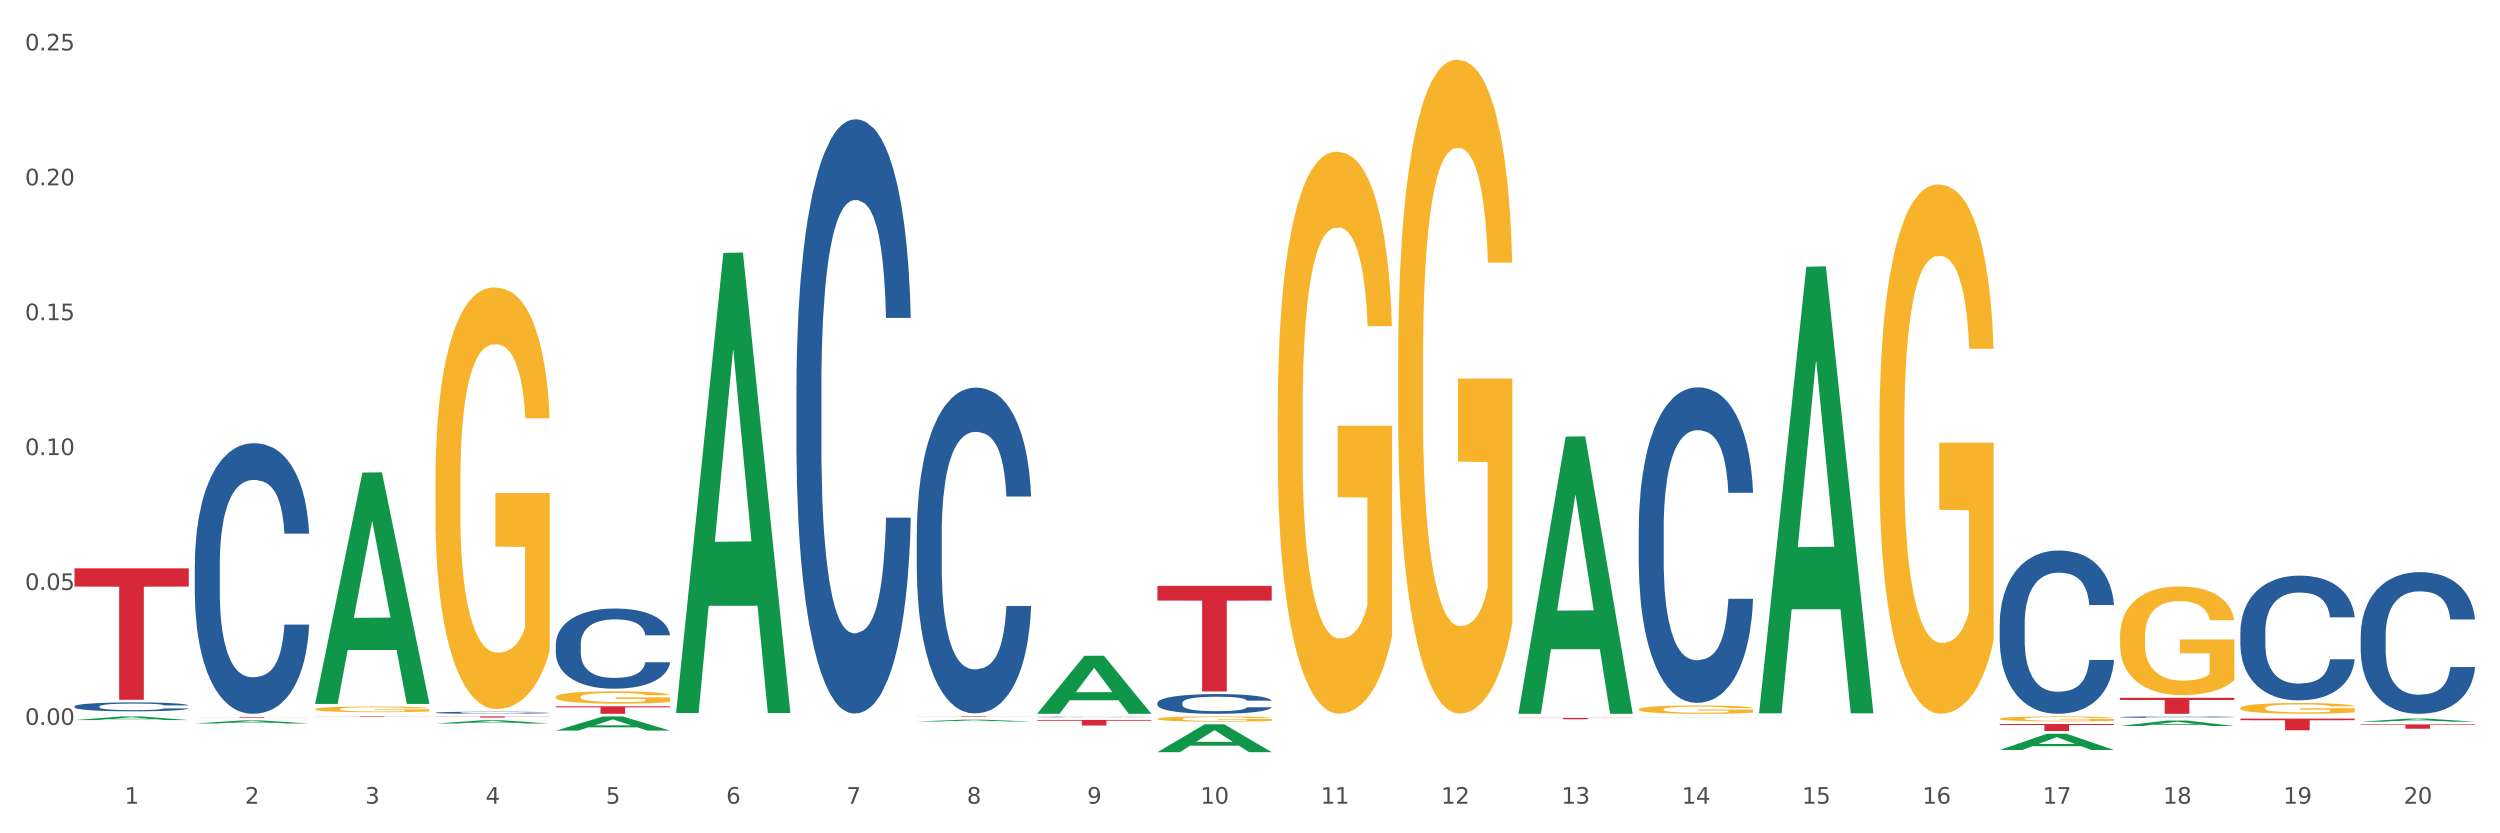 <?xml version="1.0" encoding="utf-8" standalone="no"?>
<!DOCTYPE svg PUBLIC "-//W3C//DTD SVG 1.1//EN"
  "http://www.w3.org/Graphics/SVG/1.1/DTD/svg11.dtd">
<svg xmlns:xlink="http://www.w3.org/1999/xlink" width="1080pt" height="360pt" viewBox="0 0 1080 360" xmlns="http://www.w3.org/2000/svg" version="1.1">
 <rect x="0" y="0" width="1080" height="360" fill="#333333" stroke="none"/>
 <defs>
  <style type="text/css">*{stroke-linejoin: round; stroke-linecap: butt}</style>
 </defs>
 <g id="figure_1">
  <g id="patch_1">
   <path d="M 0 360 
L 1080 360 
L 1080 0 
L 0 0 
z
" style="fill: #ffffff; stroke: #ffffff; stroke-linejoin: miter"/>
  </g>
  <g id="axes_1">
   <g id="matplotlib.axis_1">
    <g id="xtick_1">
     <g id="text_1">
      <!-- 1 -->
      <g style="fill: #4d4d4d" transform="translate(53.812 347.204) scale(0.096 -0.096)">
       <defs>
        <path id="DejaVuSans-31" d="M 794 531 
L 1825 531 
L 1825 4091 
L 703 3866 
L 703 4441 
L 1819 4666 
L 2450 4666 
L 2450 531 
L 3481 531 
L 3481 0 
L 794 0 
L 794 531 
z
" transform="scale(0.016)"/>
       </defs>
       <use xlink:href="#DejaVuSans-31"/>
      </g>
     </g>
    </g>
    <g id="xtick_2">
     <g id="text_2">
      <!-- 2 -->
      <g style="fill: #4d4d4d" transform="translate(105.793 347.204) scale(0.096 -0.096)">
       <defs>
        <path id="DejaVuSans-32" d="M 1228 531 
L 3431 531 
L 3431 0 
L 469 0 
L 469 531 
Q 828 903 1448 1529 
Q 2069 2156 2228 2338 
Q 2531 2678 2651 2914 
Q 2772 3150 2772 3378 
Q 2772 3750 2511 3984 
Q 2250 4219 1831 4219 
Q 1534 4219 1204 4116 
Q 875 4013 500 3803 
L 500 4441 
Q 881 4594 1212 4672 
Q 1544 4750 1819 4750 
Q 2544 4750 2975 4387 
Q 3406 4025 3406 3419 
Q 3406 3131 3298 2873 
Q 3191 2616 2906 2266 
Q 2828 2175 2409 1742 
Q 1991 1309 1228 531 
z
" transform="scale(0.016)"/>
       </defs>
       <use xlink:href="#DejaVuSans-32"/>
      </g>
     </g>
    </g>
    <g id="xtick_3">
     <g id="text_3">
      <!-- 3 -->
      <g style="fill: #4d4d4d" transform="translate(157.774 347.204) scale(0.096 -0.096)">
       <defs>
        <path id="DejaVuSans-33" d="M 2597 2516 
Q 3050 2419 3304 2112 
Q 3559 1806 3559 1356 
Q 3559 666 3084 287 
Q 2609 -91 1734 -91 
Q 1441 -91 1130 -33 
Q 819 25 488 141 
L 488 750 
Q 750 597 1062 519 
Q 1375 441 1716 441 
Q 2309 441 2620 675 
Q 2931 909 2931 1356 
Q 2931 1769 2642 2001 
Q 2353 2234 1838 2234 
L 1294 2234 
L 1294 2753 
L 1863 2753 
Q 2328 2753 2575 2939 
Q 2822 3125 2822 3475 
Q 2822 3834 2567 4026 
Q 2313 4219 1838 4219 
Q 1578 4219 1281 4162 
Q 984 4106 628 3988 
L 628 4550 
Q 988 4650 1302 4700 
Q 1616 4750 1894 4750 
Q 2613 4750 3031 4423 
Q 3450 4097 3450 3541 
Q 3450 3153 3228 2886 
Q 3006 2619 2597 2516 
z
" transform="scale(0.016)"/>
       </defs>
       <use xlink:href="#DejaVuSans-33"/>
      </g>
     </g>
    </g>
    <g id="xtick_4">
     <g id="text_4">
      <!-- 4 -->
      <g style="fill: #4d4d4d" transform="translate(209.756 347.204) scale(0.096 -0.096)">
       <defs>
        <path id="DejaVuSans-34" d="M 2419 4116 
L 825 1625 
L 2419 1625 
L 2419 4116 
z
M 2253 4666 
L 3047 4666 
L 3047 1625 
L 3713 1625 
L 3713 1100 
L 3047 1100 
L 3047 0 
L 2419 0 
L 2419 1100 
L 313 1100 
L 313 1709 
L 2253 4666 
z
" transform="scale(0.016)"/>
       </defs>
       <use xlink:href="#DejaVuSans-34"/>
      </g>
     </g>
    </g>
    <g id="xtick_5">
     <g id="text_5">
      <!-- 5 -->
      <g style="fill: #4d4d4d" transform="translate(261.737 347.204) scale(0.096 -0.096)">
       <defs>
        <path id="DejaVuSans-35" d="M 691 4666 
L 3169 4666 
L 3169 4134 
L 1269 4134 
L 1269 2991 
Q 1406 3038 1543 3061 
Q 1681 3084 1819 3084 
Q 2600 3084 3056 2656 
Q 3513 2228 3513 1497 
Q 3513 744 3044 326 
Q 2575 -91 1722 -91 
Q 1428 -91 1123 -41 
Q 819 9 494 109 
L 494 744 
Q 775 591 1075 516 
Q 1375 441 1709 441 
Q 2250 441 2565 725 
Q 2881 1009 2881 1497 
Q 2881 1984 2565 2268 
Q 2250 2553 1709 2553 
Q 1456 2553 1204 2497 
Q 953 2441 691 2322 
L 691 4666 
z
" transform="scale(0.016)"/>
       </defs>
       <use xlink:href="#DejaVuSans-35"/>
      </g>
     </g>
    </g>
    <g id="xtick_6">
     <g id="text_6">
      <!-- 6 -->
      <g style="fill: #4d4d4d" transform="translate(313.718 347.204) scale(0.096 -0.096)">
       <defs>
        <path id="DejaVuSans-36" d="M 2113 2584 
Q 1688 2584 1439 2293 
Q 1191 2003 1191 1497 
Q 1191 994 1439 701 
Q 1688 409 2113 409 
Q 2538 409 2786 701 
Q 3034 994 3034 1497 
Q 3034 2003 2786 2293 
Q 2538 2584 2113 2584 
z
M 3366 4563 
L 3366 3988 
Q 3128 4100 2886 4159 
Q 2644 4219 2406 4219 
Q 1781 4219 1451 3797 
Q 1122 3375 1075 2522 
Q 1259 2794 1537 2939 
Q 1816 3084 2150 3084 
Q 2853 3084 3261 2657 
Q 3669 2231 3669 1497 
Q 3669 778 3244 343 
Q 2819 -91 2113 -91 
Q 1303 -91 875 529 
Q 447 1150 447 2328 
Q 447 3434 972 4092 
Q 1497 4750 2381 4750 
Q 2619 4750 2861 4703 
Q 3103 4656 3366 4563 
z
" transform="scale(0.016)"/>
       </defs>
       <use xlink:href="#DejaVuSans-36"/>
      </g>
     </g>
    </g>
    <g id="xtick_7">
     <g id="text_7">
      <!-- 7 -->
      <g style="fill: #4d4d4d" transform="translate(365.699 347.204) scale(0.096 -0.096)">
       <defs>
        <path id="DejaVuSans-37" d="M 525 4666 
L 3525 4666 
L 3525 4397 
L 1831 0 
L 1172 0 
L 2766 4134 
L 525 4134 
L 525 4666 
z
" transform="scale(0.016)"/>
       </defs>
       <use xlink:href="#DejaVuSans-37"/>
      </g>
     </g>
    </g>
    <g id="xtick_8">
     <g id="text_8">
      <!-- 8 -->
      <g style="fill: #4d4d4d" transform="translate(417.68 347.204) scale(0.096 -0.096)">
       <defs>
        <path id="DejaVuSans-38" d="M 2034 2216 
Q 1584 2216 1326 1975 
Q 1069 1734 1069 1313 
Q 1069 891 1326 650 
Q 1584 409 2034 409 
Q 2484 409 2743 651 
Q 3003 894 3003 1313 
Q 3003 1734 2745 1975 
Q 2488 2216 2034 2216 
z
M 1403 2484 
Q 997 2584 770 2862 
Q 544 3141 544 3541 
Q 544 4100 942 4425 
Q 1341 4750 2034 4750 
Q 2731 4750 3128 4425 
Q 3525 4100 3525 3541 
Q 3525 3141 3298 2862 
Q 3072 2584 2669 2484 
Q 3125 2378 3379 2068 
Q 3634 1759 3634 1313 
Q 3634 634 3220 271 
Q 2806 -91 2034 -91 
Q 1263 -91 848 271 
Q 434 634 434 1313 
Q 434 1759 690 2068 
Q 947 2378 1403 2484 
z
M 1172 3481 
Q 1172 3119 1398 2916 
Q 1625 2713 2034 2713 
Q 2441 2713 2670 2916 
Q 2900 3119 2900 3481 
Q 2900 3844 2670 4047 
Q 2441 4250 2034 4250 
Q 1625 4250 1398 4047 
Q 1172 3844 1172 3481 
z
" transform="scale(0.016)"/>
       </defs>
       <use xlink:href="#DejaVuSans-38"/>
      </g>
     </g>
    </g>
    <g id="xtick_9">
     <g id="text_9">
      <!-- 9 -->
      <g style="fill: #4d4d4d" transform="translate(469.662 347.204) scale(0.096 -0.096)">
       <defs>
        <path id="DejaVuSans-39" d="M 703 97 
L 703 672 
Q 941 559 1184 500 
Q 1428 441 1663 441 
Q 2288 441 2617 861 
Q 2947 1281 2994 2138 
Q 2813 1869 2534 1725 
Q 2256 1581 1919 1581 
Q 1219 1581 811 2004 
Q 403 2428 403 3163 
Q 403 3881 828 4315 
Q 1253 4750 1959 4750 
Q 2769 4750 3195 4129 
Q 3622 3509 3622 2328 
Q 3622 1225 3098 567 
Q 2575 -91 1691 -91 
Q 1453 -91 1209 -44 
Q 966 3 703 97 
z
M 1959 2075 
Q 2384 2075 2632 2365 
Q 2881 2656 2881 3163 
Q 2881 3666 2632 3958 
Q 2384 4250 1959 4250 
Q 1534 4250 1286 3958 
Q 1038 3666 1038 3163 
Q 1038 2656 1286 2365 
Q 1534 2075 1959 2075 
z
" transform="scale(0.016)"/>
       </defs>
       <use xlink:href="#DejaVuSans-39"/>
      </g>
     </g>
    </g>
    <g id="xtick_10">
     <g id="text_10">
      <!-- 10 -->
      <g style="fill: #4d4d4d" transform="translate(518.589 347.204) scale(0.096 -0.096)">
       <defs>
        <path id="DejaVuSans-30" d="M 2034 4250 
Q 1547 4250 1301 3770 
Q 1056 3291 1056 2328 
Q 1056 1369 1301 889 
Q 1547 409 2034 409 
Q 2525 409 2770 889 
Q 3016 1369 3016 2328 
Q 3016 3291 2770 3770 
Q 2525 4250 2034 4250 
z
M 2034 4750 
Q 2819 4750 3233 4129 
Q 3647 3509 3647 2328 
Q 3647 1150 3233 529 
Q 2819 -91 2034 -91 
Q 1250 -91 836 529 
Q 422 1150 422 2328 
Q 422 3509 836 4129 
Q 1250 4750 2034 4750 
z
" transform="scale(0.016)"/>
       </defs>
       <use xlink:href="#DejaVuSans-31"/>
       <use xlink:href="#DejaVuSans-30" transform="translate(63.623 0)"/>
      </g>
     </g>
    </g>
    <g id="xtick_11">
     <g id="text_11">
      <!-- 11 -->
      <g style="fill: #4d4d4d" transform="translate(570.57 347.204) scale(0.096 -0.096)">
       <use xlink:href="#DejaVuSans-31"/>
       <use xlink:href="#DejaVuSans-31" transform="translate(63.623 0)"/>
      </g>
     </g>
    </g>
    <g id="xtick_12">
     <g id="text_12">
      <!-- 12 -->
      <g style="fill: #4d4d4d" transform="translate(622.551 347.204) scale(0.096 -0.096)">
       <use xlink:href="#DejaVuSans-31"/>
       <use xlink:href="#DejaVuSans-32" transform="translate(63.623 0)"/>
      </g>
     </g>
    </g>
    <g id="xtick_13">
     <g id="text_13">
      <!-- 13 -->
      <g style="fill: #4d4d4d" transform="translate(674.533 347.204) scale(0.096 -0.096)">
       <use xlink:href="#DejaVuSans-31"/>
       <use xlink:href="#DejaVuSans-33" transform="translate(63.623 0)"/>
      </g>
     </g>
    </g>
    <g id="xtick_14">
     <g id="text_14">
      <!-- 14 -->
      <g style="fill: #4d4d4d" transform="translate(726.514 347.204) scale(0.096 -0.096)">
       <use xlink:href="#DejaVuSans-31"/>
       <use xlink:href="#DejaVuSans-34" transform="translate(63.623 0)"/>
      </g>
     </g>
    </g>
    <g id="xtick_15">
     <g id="text_15">
      <!-- 15 -->
      <g style="fill: #4d4d4d" transform="translate(778.495 347.204) scale(0.096 -0.096)">
       <use xlink:href="#DejaVuSans-31"/>
       <use xlink:href="#DejaVuSans-35" transform="translate(63.623 0)"/>
      </g>
     </g>
    </g>
    <g id="xtick_16">
     <g id="text_16">
      <!-- 16 -->
      <g style="fill: #4d4d4d" transform="translate(830.476 347.204) scale(0.096 -0.096)">
       <use xlink:href="#DejaVuSans-31"/>
       <use xlink:href="#DejaVuSans-36" transform="translate(63.623 0)"/>
      </g>
     </g>
    </g>
    <g id="xtick_17">
     <g id="text_17">
      <!-- 17 -->
      <g style="fill: #4d4d4d" transform="translate(882.457 347.204) scale(0.096 -0.096)">
       <use xlink:href="#DejaVuSans-31"/>
       <use xlink:href="#DejaVuSans-37" transform="translate(63.623 0)"/>
      </g>
     </g>
    </g>
    <g id="xtick_18">
     <g id="text_18">
      <!-- 18 -->
      <g style="fill: #4d4d4d" transform="translate(934.439 347.204) scale(0.096 -0.096)">
       <use xlink:href="#DejaVuSans-31"/>
       <use xlink:href="#DejaVuSans-38" transform="translate(63.623 0)"/>
      </g>
     </g>
    </g>
    <g id="xtick_19">
     <g id="text_19">
      <!-- 19 -->
      <g style="fill: #4d4d4d" transform="translate(986.42 347.204) scale(0.096 -0.096)">
       <use xlink:href="#DejaVuSans-31"/>
       <use xlink:href="#DejaVuSans-39" transform="translate(63.623 0)"/>
      </g>
     </g>
    </g>
    <g id="xtick_20">
     <g id="text_20">
      <!-- 20 -->
      <g style="fill: #4d4d4d" transform="translate(1038.401 347.204) scale(0.096 -0.096)">
       <use xlink:href="#DejaVuSans-32"/>
       <use xlink:href="#DejaVuSans-30" transform="translate(63.623 0)"/>
      </g>
     </g>
    </g>
    <g id="xtick_21"/>
    <g id="xtick_22"/>
    <g id="xtick_23"/>
    <g id="xtick_24"/>
    <g id="xtick_25"/>
    <g id="xtick_26"/>
    <g id="xtick_27"/>
    <g id="xtick_28"/>
    <g id="xtick_29"/>
    <g id="xtick_30"/>
    <g id="xtick_31"/>
    <g id="xtick_32"/>
    <g id="xtick_33"/>
    <g id="xtick_34"/>
    <g id="xtick_35"/>
    <g id="xtick_36"/>
    <g id="xtick_37"/>
    <g id="xtick_38"/>
    <g id="xtick_39"/>
   </g>
   <g id="matplotlib.axis_2">
    <g id="ytick_1">
     <g id="text_21">
      <!-- 0.00 -->
      <g style="fill: #4d4d4d" transform="translate(10.8 313.142) scale(0.096 -0.096)">
       <defs>
        <path id="DejaVuSans-2e" d="M 684 794 
L 1344 794 
L 1344 0 
L 684 0 
L 684 794 
z
" transform="scale(0.016)"/>
       </defs>
       <use xlink:href="#DejaVuSans-30"/>
       <use xlink:href="#DejaVuSans-2e" transform="translate(63.623 0)"/>
       <use xlink:href="#DejaVuSans-30" transform="translate(95.41 0)"/>
       <use xlink:href="#DejaVuSans-30" transform="translate(159.033 0)"/>
      </g>
     </g>
    </g>
    <g id="ytick_2">
     <g id="text_22">
      <!-- 0.05 -->
      <g style="fill: #4d4d4d" transform="translate(10.8 254.872) scale(0.096 -0.096)">
       <use xlink:href="#DejaVuSans-30"/>
       <use xlink:href="#DejaVuSans-2e" transform="translate(63.623 0)"/>
       <use xlink:href="#DejaVuSans-30" transform="translate(95.41 0)"/>
       <use xlink:href="#DejaVuSans-35" transform="translate(159.033 0)"/>
      </g>
     </g>
    </g>
    <g id="ytick_3">
     <g id="text_23">
      <!-- 0.10 -->
      <g style="fill: #4d4d4d" transform="translate(10.8 196.601) scale(0.096 -0.096)">
       <use xlink:href="#DejaVuSans-30"/>
       <use xlink:href="#DejaVuSans-2e" transform="translate(63.623 0)"/>
       <use xlink:href="#DejaVuSans-31" transform="translate(95.41 0)"/>
       <use xlink:href="#DejaVuSans-30" transform="translate(159.033 0)"/>
      </g>
     </g>
    </g>
    <g id="ytick_4">
     <g id="text_24">
      <!-- 0.15 -->
      <g style="fill: #4d4d4d" transform="translate(10.8 138.33) scale(0.096 -0.096)">
       <use xlink:href="#DejaVuSans-30"/>
       <use xlink:href="#DejaVuSans-2e" transform="translate(63.623 0)"/>
       <use xlink:href="#DejaVuSans-31" transform="translate(95.41 0)"/>
       <use xlink:href="#DejaVuSans-35" transform="translate(159.033 0)"/>
      </g>
     </g>
    </g>
    <g id="ytick_5">
     <g id="text_25">
      <!-- 0.20 -->
      <g style="fill: #4d4d4d" transform="translate(10.8 80.06) scale(0.096 -0.096)">
       <use xlink:href="#DejaVuSans-30"/>
       <use xlink:href="#DejaVuSans-2e" transform="translate(63.623 0)"/>
       <use xlink:href="#DejaVuSans-32" transform="translate(95.41 0)"/>
       <use xlink:href="#DejaVuSans-30" transform="translate(159.033 0)"/>
      </g>
     </g>
    </g>
    <g id="ytick_6">
     <g id="text_26">
      <!-- 0.25 -->
      <g style="fill: #4d4d4d" transform="translate(10.8 21.789) scale(0.096 -0.096)">
       <use xlink:href="#DejaVuSans-30"/>
       <use xlink:href="#DejaVuSans-2e" transform="translate(63.623 0)"/>
       <use xlink:href="#DejaVuSans-32" transform="translate(95.41 0)"/>
       <use xlink:href="#DejaVuSans-35" transform="translate(159.033 0)"/>
      </g>
     </g>
    </g>
    <g id="ytick_7"/>
    <g id="ytick_8"/>
    <g id="ytick_9"/>
    <g id="ytick_10"/>
    <g id="ytick_11"/>
   </g>
   <g id="PolyCollection_1">
    <path d="M 32.175 311.077 
L 32.226 311.076 
L 52.59 309.496 
L 61.041 309.495 
L 81.557 311.08 
L 71.783 311.08 
L 67.353 310.711 
L 46.328 310.711 
L 46.175 310.717 
L 41.899 311.08 
L 32.175 311.08 
L 32.175 311.077 
L 48.975 310.491 
L 64.706 310.489 
L 56.917 309.833 
L 56.815 309.83 
L 56.713 309.834 
L 48.924 310.489 
L 48.975 310.491 
L 32.175 311.077 
z
" clip-path="url(#p465f9d5aa2)" style="fill: #109648"/>
    <path d="M 1019.818 312.929 
L 1069.2 312.929 
L 1069.2 313.19 
L 1049.775 313.191 
L 1049.775 314.806 
L 1039.126 314.806 
L 1039.126 313.191 
L 1019.818 313.19 
L 1019.818 312.93 
L 1019.818 312.929 
z
" clip-path="url(#p465f9d5aa2)" style="fill: #d62839"/>
    <path d="M 967.837 310.44 
L 1017.219 310.44 
L 1017.219 311.14 
L 997.794 311.144 
L 997.794 315.473 
L 987.145 315.473 
L 987.145 311.144 
L 967.837 311.14 
L 967.837 310.445 
L 967.837 310.44 
z
" clip-path="url(#p465f9d5aa2)" style="fill: #d62839"/>
    <path d="M 915.855 301.444 
L 965.238 301.444 
L 965.238 302.405 
L 945.812 302.411 
L 945.812 308.36 
L 935.164 308.36 
L 935.164 302.411 
L 915.855 302.405 
L 915.855 301.45 
L 915.855 301.444 
z
" clip-path="url(#p465f9d5aa2)" style="fill: #d62839"/>
    <path d="M 863.874 312.776 
L 913.256 312.776 
L 913.256 313.199 
L 893.831 313.202 
L 893.831 315.825 
L 883.182 315.825 
L 883.182 313.202 
L 863.874 313.199 
L 863.874 312.779 
L 863.874 312.776 
z
" clip-path="url(#p465f9d5aa2)" style="fill: #d62839"/>
    <path d="M 655.949 310.12 
L 705.332 310.12 
L 705.332 310.203 
L 685.906 310.203 
L 685.906 310.715 
L 675.258 310.715 
L 675.258 310.203 
L 655.949 310.203 
L 655.949 310.12 
L 655.949 310.12 
z
" clip-path="url(#p465f9d5aa2)" style="fill: #d62839"/>
    <path d="M 500.006 253.108 
L 549.388 253.108 
L 549.388 259.445 
L 529.963 259.488 
L 529.963 298.708 
L 519.314 298.708 
L 519.314 259.488 
L 500.006 259.445 
L 500.006 253.151 
L 500.006 253.108 
z
" clip-path="url(#p465f9d5aa2)" style="fill: #d62839"/>
    <path d="M 448.025 311.017 
L 497.407 311.017 
L 497.407 311.351 
L 477.982 311.353 
L 477.982 313.423 
L 467.333 313.423 
L 467.333 311.353 
L 448.025 311.351 
L 448.025 311.019 
L 448.025 311.017 
z
" clip-path="url(#p465f9d5aa2)" style="fill: #d62839"/>
    <path d="M 396.043 309.495 
L 445.426 309.495 
L 445.426 309.531 
L 426 309.531 
L 426 309.752 
L 415.352 309.752 
L 415.352 309.531 
L 396.043 309.531 
L 396.043 309.495 
L 396.043 309.495 
z
" clip-path="url(#p465f9d5aa2)" style="fill: #d62839"/>
    <path d="M 240.1 305.109 
L 289.482 305.109 
L 289.482 305.561 
L 270.057 305.564 
L 270.057 308.36 
L 259.408 308.36 
L 259.408 305.564 
L 240.1 305.561 
L 240.1 305.113 
L 240.1 305.109 
z
" clip-path="url(#p465f9d5aa2)" style="fill: #d62839"/>
    <path d="M 188.119 309.495 
L 237.501 309.495 
L 237.501 309.567 
L 218.076 309.568 
L 218.076 310.015 
L 207.427 310.015 
L 207.427 309.568 
L 188.119 309.567 
L 188.119 309.495 
L 188.119 309.495 
z
" clip-path="url(#p465f9d5aa2)" style="fill: #d62839"/>
    <path d="M 136.137 309.495 
L 185.52 309.495 
L 185.52 309.53 
L 166.094 309.531 
L 166.094 309.751 
L 155.446 309.751 
L 155.446 309.531 
L 136.137 309.53 
L 136.137 309.495 
L 136.137 309.495 
z
" clip-path="url(#p465f9d5aa2)" style="fill: #d62839"/>
    <path d="M 136.137 306.358 
L 136.196 306.356 
L 136.196 306.276 
L 136.312 306.206 
L 136.895 306.039 
L 137.77 305.9 
L 138.411 305.826 
L 139.053 305.766 
L 139.81 305.706 
L 140.743 305.643 
L 142.434 305.551 
L 143.484 305.505 
L 144.766 305.455 
L 147.098 305.384 
L 148.789 305.344 
L 150.538 305.31 
L 153.395 305.27 
L 155.261 305.252 
L 157.243 305.239 
L 159.633 305.23 
L 161.441 305.227 
L 165.405 305.234 
L 168.787 305.254 
L 170.419 305.27 
L 172.518 305.297 
L 173.626 305.315 
L 175.433 305.35 
L 177.299 305.397 
L 178.582 305.437 
L 180.506 305.513 
L 181.963 305.589 
L 183.304 305.683 
L 184.004 305.748 
L 184.528 305.809 
L 184.995 305.878 
L 185.461 305.987 
L 174.967 305.987 
L 174.559 305.909 
L 173.917 305.835 
L 172.985 305.764 
L 172.168 305.719 
L 170.769 305.663 
L 169.486 305.627 
L 168.145 305.601 
L 166.513 305.578 
L 165.23 305.567 
L 163.423 305.558 
L 159.866 305.56 
L 157.476 305.578 
L 155.844 305.601 
L 154.794 305.621 
L 153.861 305.643 
L 152.812 305.674 
L 151.588 305.721 
L 150.713 305.764 
L 149.838 305.817 
L 149.139 305.871 
L 148.498 305.934 
L 147.973 306.001 
L 147.565 306.07 
L 147.215 306.155 
L 146.923 306.296 
L 146.923 306.602 
L 147.04 306.671 
L 147.331 306.763 
L 147.681 306.832 
L 148.264 306.915 
L 148.789 306.971 
L 149.78 307.051 
L 150.888 307.118 
L 151.762 307.161 
L 152.637 307.197 
L 154.153 307.246 
L 155.844 307.286 
L 157.301 307.311 
L 159.283 307.333 
L 160.624 307.342 
L 161.79 307.346 
L 164.647 307.346 
L 166.688 307.34 
L 168.962 307.324 
L 170.711 307.304 
L 172.168 307.279 
L 173.801 307.239 
L 174.85 307.201 
L 174.85 306.734 
L 162.024 306.732 
L 162.024 306.421 
L 185.52 306.421 
L 185.52 307.333 
L 184.528 307.38 
L 183.421 307.422 
L 182.255 307.46 
L 180.506 307.507 
L 178.407 307.552 
L 176.541 307.583 
L 174.559 307.61 
L 172.227 307.635 
L 169.195 307.657 
L 167.329 307.666 
L 164.997 307.673 
L 162.257 307.675 
L 159.866 307.67 
L 157.534 307.659 
L 155.086 307.639 
L 152.695 307.61 
L 150.888 307.581 
L 149.081 307.545 
L 147.157 307.498 
L 145.641 307.454 
L 144.475 307.413 
L 143.192 307.362 
L 141.793 307.295 
L 140.743 307.235 
L 139.81 307.172 
L 138.819 307.092 
L 138.12 307.022 
L 137.42 306.935 
L 137.012 306.87 
L 136.546 306.77 
L 136.196 306.629 
L 136.137 306.358 
z
" clip-path="url(#p465f9d5aa2)" style="fill: #f7b32b"/>
    <path d="M 84.156 309.802 
L 133.538 309.802 
L 133.538 309.841 
L 114.113 309.842 
L 114.113 310.083 
L 103.464 310.083 
L 103.464 309.842 
L 84.156 309.841 
L 84.156 309.803 
L 84.156 309.802 
z
" clip-path="url(#p465f9d5aa2)" style="fill: #d62839"/>
    <path d="M 1019.818 274.657 
L 1019.876 274.601 
L 1019.876 273.036 
L 1020.051 270.912 
L 1020.693 267 
L 1021.511 264.038 
L 1022.912 260.572 
L 1023.67 259.119 
L 1024.663 257.498 
L 1026.706 254.871 
L 1029.041 252.636 
L 1030.675 251.406 
L 1031.901 250.623 
L 1034.644 249.226 
L 1036.22 248.611 
L 1037.855 248.108 
L 1039.256 247.773 
L 1041.59 247.382 
L 1043.458 247.214 
L 1045.618 247.158 
L 1047.427 247.214 
L 1049.821 247.438 
L 1053.323 248.108 
L 1054.666 248.5 
L 1056.475 249.17 
L 1058.343 250.065 
L 1059.861 250.959 
L 1061.612 252.244 
L 1063.421 253.921 
L 1065.172 256.045 
L 1066.398 258.001 
L 1067.39 260.069 
L 1068.266 262.584 
L 1068.908 265.323 
L 1069.2 267.615 
L 1058.518 267.615 
L 1058.226 265.547 
L 1057.642 263.311 
L 1057.059 261.802 
L 1056.417 260.572 
L 1055.424 259.175 
L 1054.549 258.281 
L 1053.09 257.219 
L 1051.747 256.548 
L 1050.638 256.157 
L 1049.295 255.821 
L 1046.435 255.486 
L 1044.392 255.486 
L 1043.108 255.598 
L 1041.532 255.877 
L 1040.189 256.269 
L 1038.613 256.939 
L 1037.388 257.666 
L 1036.162 258.616 
L 1035.461 259.287 
L 1034.411 260.516 
L 1033.71 261.522 
L 1032.776 263.255 
L 1032.251 264.485 
L 1031.317 267.671 
L 1030.908 270.018 
L 1030.733 271.639 
L 1030.617 273.427 
L 1030.617 282.147 
L 1030.967 286.059 
L 1031.259 287.736 
L 1031.726 289.636 
L 1032.601 292.095 
L 1033.885 294.499 
L 1035.228 296.231 
L 1036.337 297.293 
L 1037.388 298.076 
L 1038.438 298.691 
L 1039.722 299.25 
L 1040.773 299.585 
L 1042.349 299.92 
L 1044.217 300.088 
L 1045.676 300.088 
L 1048.653 299.808 
L 1049.996 299.529 
L 1051.28 299.138 
L 1052.681 298.523 
L 1053.79 297.852 
L 1054.432 297.349 
L 1055.483 296.287 
L 1056.3 295.169 
L 1057 293.884 
L 1057.467 292.766 
L 1057.993 291.089 
L 1058.401 289.189 
L 1058.518 288.183 
L 1069.2 288.183 
L 1068.967 290.195 
L 1068.558 292.151 
L 1067.741 294.778 
L 1067.099 296.287 
L 1066.106 298.132 
L 1065.056 299.697 
L 1063.596 301.429 
L 1062.254 302.715 
L 1060.853 303.833 
L 1059.335 304.839 
L 1056.592 306.236 
L 1055.599 306.627 
L 1053.498 307.298 
L 1051.864 307.689 
L 1049.47 308.08 
L 1047.019 308.304 
L 1044.451 308.36 
L 1042.174 308.248 
L 1039.664 307.913 
L 1038.088 307.577 
L 1036.337 307.074 
L 1034.294 306.292 
L 1032.368 305.342 
L 1030.558 304.224 
L 1028.865 302.938 
L 1027.289 301.485 
L 1025.246 299.082 
L 1023.729 296.734 
L 1022.62 294.555 
L 1021.861 292.71 
L 1021.102 290.363 
L 1020.693 288.742 
L 1020.051 284.829 
L 1019.818 281.196 
L 1019.818 274.657 
z
" clip-path="url(#p465f9d5aa2)" style="fill: #255c99"/>
    <path d="M 967.837 272.883 
L 967.895 272.834 
L 967.895 271.456 
L 968.07 269.586 
L 968.712 266.14 
L 969.529 263.532 
L 970.93 260.48 
L 971.689 259.2 
L 972.681 257.773 
L 974.724 255.459 
L 977.059 253.491 
L 978.694 252.408 
L 979.92 251.719 
L 982.663 250.488 
L 984.239 249.947 
L 985.873 249.504 
L 987.274 249.208 
L 989.609 248.864 
L 991.477 248.716 
L 993.637 248.667 
L 995.446 248.716 
L 997.84 248.913 
L 1001.342 249.504 
L 1002.684 249.848 
L 1004.494 250.439 
L 1006.362 251.226 
L 1007.879 252.014 
L 1009.631 253.146 
L 1011.44 254.623 
L 1013.191 256.493 
L 1014.417 258.216 
L 1015.409 260.037 
L 1016.285 262.252 
L 1016.927 264.664 
L 1017.219 266.682 
L 1006.537 266.682 
L 1006.245 264.861 
L 1005.661 262.892 
L 1005.078 261.563 
L 1004.435 260.48 
L 1003.443 259.249 
L 1002.568 258.462 
L 1001.108 257.527 
L 999.766 256.936 
L 998.657 256.591 
L 997.314 256.296 
L 994.454 256.001 
L 992.411 256.001 
L 991.127 256.099 
L 989.551 256.345 
L 988.208 256.69 
L 986.632 257.281 
L 985.406 257.92 
L 984.181 258.757 
L 983.48 259.348 
L 982.429 260.431 
L 981.729 261.317 
L 980.795 262.842 
L 980.27 263.925 
L 979.336 266.731 
L 978.927 268.798 
L 978.752 270.226 
L 978.635 271.801 
L 978.635 279.479 
L 978.986 282.924 
L 979.277 284.401 
L 979.744 286.075 
L 980.62 288.24 
L 981.904 290.357 
L 983.247 291.883 
L 984.356 292.818 
L 985.406 293.507 
L 986.457 294.048 
L 987.741 294.54 
L 988.792 294.836 
L 990.368 295.131 
L 992.236 295.279 
L 993.695 295.279 
L 996.672 295.033 
L 998.015 294.787 
L 999.299 294.442 
L 1000.7 293.901 
L 1001.809 293.31 
L 1002.451 292.867 
L 1003.502 291.932 
L 1004.319 290.947 
L 1005.019 289.815 
L 1005.486 288.831 
L 1006.012 287.354 
L 1006.42 285.681 
L 1006.537 284.795 
L 1017.219 284.795 
L 1016.985 286.567 
L 1016.577 288.289 
L 1015.76 290.603 
L 1015.117 291.932 
L 1014.125 293.556 
L 1013.074 294.934 
L 1011.615 296.46 
L 1010.273 297.592 
L 1008.872 298.577 
L 1007.354 299.462 
L 1004.611 300.693 
L 1003.618 301.038 
L 1001.517 301.628 
L 999.883 301.973 
L 997.489 302.317 
L 995.038 302.514 
L 992.469 302.563 
L 990.193 302.465 
L 987.683 302.17 
L 986.107 301.874 
L 984.356 301.431 
L 982.313 300.742 
L 980.386 299.905 
L 978.577 298.921 
L 976.884 297.789 
L 975.308 296.509 
L 973.265 294.393 
L 971.748 292.326 
L 970.638 290.406 
L 969.88 288.782 
L 969.121 286.714 
L 968.712 285.287 
L 968.07 281.842 
L 967.837 278.642 
L 967.837 272.883 
z
" clip-path="url(#p465f9d5aa2)" style="fill: #255c99"/>
    <path d="M 915.855 309.78 
L 915.914 309.779 
L 915.914 309.763 
L 916.089 309.741 
L 916.731 309.7 
L 917.548 309.67 
L 918.949 309.634 
L 919.708 309.619 
L 920.7 309.602 
L 922.743 309.575 
L 925.078 309.552 
L 926.713 309.539 
L 927.938 309.531 
L 930.682 309.516 
L 932.258 309.51 
L 933.892 309.505 
L 935.293 309.501 
L 937.628 309.497 
L 939.496 309.495 
L 941.656 309.495 
L 943.465 309.495 
L 945.858 309.498 
L 949.361 309.505 
L 950.703 309.509 
L 952.513 309.516 
L 954.381 309.525 
L 955.898 309.534 
L 957.649 309.548 
L 959.459 309.565 
L 961.21 309.587 
L 962.436 309.607 
L 963.428 309.629 
L 964.304 309.655 
L 964.946 309.683 
L 965.238 309.707 
L 954.556 309.707 
L 954.264 309.685 
L 953.68 309.662 
L 953.096 309.647 
L 952.454 309.634 
L 951.462 309.619 
L 950.586 309.61 
L 949.127 309.599 
L 947.785 309.592 
L 946.676 309.588 
L 945.333 309.585 
L 942.473 309.581 
L 940.43 309.581 
L 939.146 309.582 
L 937.57 309.585 
L 936.227 309.589 
L 934.651 309.596 
L 933.425 309.604 
L 932.199 309.614 
L 931.499 309.62 
L 930.448 309.633 
L 929.748 309.644 
L 928.814 309.662 
L 928.289 309.674 
L 927.355 309.707 
L 926.946 309.732 
L 926.771 309.748 
L 926.654 309.767 
L 926.654 309.857 
L 927.004 309.898 
L 927.296 309.915 
L 927.763 309.935 
L 928.639 309.96 
L 929.923 309.985 
L 931.265 310.003 
L 932.375 310.014 
L 933.425 310.022 
L 934.476 310.029 
L 935.76 310.034 
L 936.811 310.038 
L 938.387 310.041 
L 940.255 310.043 
L 941.714 310.043 
L 944.691 310.04 
L 946.033 310.037 
L 947.318 310.033 
L 948.719 310.027 
L 949.828 310.02 
L 950.47 310.015 
L 951.52 310.004 
L 952.338 309.992 
L 953.038 309.979 
L 953.505 309.967 
L 954.03 309.95 
L 954.439 309.93 
L 954.556 309.92 
L 965.238 309.92 
L 965.004 309.941 
L 964.596 309.961 
L 963.778 309.988 
L 963.136 310.004 
L 962.144 310.023 
L 961.093 310.039 
L 959.634 310.057 
L 958.291 310.07 
L 956.89 310.082 
L 955.373 310.092 
L 952.629 310.107 
L 951.637 310.111 
L 949.536 310.118 
L 947.901 310.122 
L 945.508 310.126 
L 943.056 310.128 
L 940.488 310.129 
L 938.212 310.128 
L 935.702 310.124 
L 934.126 310.121 
L 932.375 310.115 
L 930.332 310.107 
L 928.405 310.097 
L 926.596 310.086 
L 924.903 310.073 
L 923.327 310.058 
L 921.284 310.033 
L 919.766 310.008 
L 918.657 309.986 
L 917.898 309.967 
L 917.14 309.942 
L 916.731 309.926 
L 916.089 309.885 
L 915.855 309.847 
L 915.855 309.78 
z
" clip-path="url(#p465f9d5aa2)" style="fill: #255c99"/>
    <path d="M 863.874 269.516 
L 863.933 269.452 
L 863.933 267.648 
L 864.108 265.2 
L 864.75 260.691 
L 865.567 257.277 
L 866.968 253.283 
L 867.727 251.608 
L 868.719 249.74 
L 870.762 246.712 
L 873.097 244.136 
L 874.731 242.718 
L 875.957 241.817 
L 878.701 240.206 
L 880.277 239.498 
L 881.911 238.918 
L 883.312 238.531 
L 885.647 238.08 
L 887.515 237.887 
L 889.674 237.823 
L 891.484 237.887 
L 893.877 238.145 
L 897.379 238.918 
L 898.722 239.369 
L 900.531 240.142 
L 902.399 241.172 
L 903.917 242.203 
L 905.668 243.685 
L 907.478 245.617 
L 909.229 248.065 
L 910.455 250.32 
L 911.447 252.703 
L 912.322 255.602 
L 912.965 258.758 
L 913.256 261.4 
L 902.574 261.4 
L 902.283 259.016 
L 901.699 256.439 
L 901.115 254.7 
L 900.473 253.283 
L 899.481 251.672 
L 898.605 250.642 
L 897.146 249.418 
L 895.803 248.645 
L 894.694 248.194 
L 893.352 247.807 
L 890.492 247.421 
L 888.449 247.421 
L 887.164 247.55 
L 885.588 247.872 
L 884.246 248.323 
L 882.67 249.096 
L 881.444 249.933 
L 880.218 251.028 
L 879.518 251.801 
L 878.467 253.218 
L 877.767 254.378 
L 876.833 256.375 
L 876.307 257.792 
L 875.373 261.464 
L 874.965 264.169 
L 874.79 266.038 
L 874.673 268.099 
L 874.673 278.148 
L 875.023 282.657 
L 875.315 284.59 
L 875.782 286.78 
L 876.658 289.614 
L 877.942 292.384 
L 879.284 294.381 
L 880.393 295.605 
L 881.444 296.507 
L 882.495 297.216 
L 883.779 297.86 
L 884.83 298.246 
L 886.406 298.633 
L 888.273 298.826 
L 889.733 298.826 
L 892.71 298.504 
L 894.052 298.182 
L 895.336 297.731 
L 896.737 297.022 
L 897.846 296.249 
L 898.488 295.67 
L 899.539 294.446 
L 900.356 293.157 
L 901.057 291.676 
L 901.524 290.387 
L 902.049 288.455 
L 902.458 286.265 
L 902.574 285.105 
L 913.256 285.105 
L 913.023 287.424 
L 912.614 289.679 
L 911.797 292.706 
L 911.155 294.446 
L 910.163 296.572 
L 909.112 298.375 
L 907.653 300.372 
L 906.31 301.854 
L 904.909 303.142 
L 903.392 304.302 
L 900.648 305.912 
L 899.656 306.363 
L 897.555 307.136 
L 895.92 307.587 
L 893.527 308.038 
L 891.075 308.296 
L 888.507 308.36 
L 886.23 308.231 
L 883.72 307.845 
L 882.144 307.458 
L 880.393 306.878 
L 878.35 305.976 
L 876.424 304.881 
L 874.615 303.593 
L 872.922 302.111 
L 871.346 300.437 
L 869.303 297.667 
L 867.785 294.961 
L 866.676 292.449 
L 865.917 290.323 
L 865.158 287.617 
L 864.75 285.749 
L 864.108 281.24 
L 863.874 277.053 
L 863.874 269.516 
z
" clip-path="url(#p465f9d5aa2)" style="fill: #255c99"/>
    <path d="M 707.931 228.569 
L 707.989 228.445 
L 707.989 224.96 
L 708.164 220.23 
L 708.806 211.517 
L 709.623 204.921 
L 711.024 197.204 
L 711.783 193.967 
L 712.775 190.358 
L 714.818 184.508 
L 717.153 179.529 
L 718.788 176.791 
L 720.014 175.048 
L 722.757 171.937 
L 724.333 170.568 
L 725.967 169.447 
L 727.368 168.701 
L 729.703 167.829 
L 731.571 167.456 
L 733.731 167.331 
L 735.54 167.456 
L 737.934 167.954 
L 741.436 169.447 
L 742.778 170.319 
L 744.588 171.812 
L 746.456 173.804 
L 747.973 175.795 
L 749.725 178.658 
L 751.534 182.392 
L 753.285 187.122 
L 754.511 191.478 
L 755.503 196.083 
L 756.379 201.684 
L 757.021 207.783 
L 757.313 212.886 
L 746.631 212.886 
L 746.339 208.281 
L 745.755 203.302 
L 745.172 199.942 
L 744.529 197.204 
L 743.537 194.092 
L 742.662 192.1 
L 741.202 189.736 
L 739.86 188.242 
L 738.751 187.371 
L 737.408 186.624 
L 734.548 185.877 
L 732.505 185.877 
L 731.221 186.126 
L 729.645 186.748 
L 728.302 187.62 
L 726.726 189.113 
L 725.5 190.731 
L 724.275 192.847 
L 723.574 194.341 
L 722.523 197.079 
L 721.823 199.32 
L 720.889 203.178 
L 720.364 205.916 
L 719.43 213.011 
L 719.021 218.238 
L 718.846 221.848 
L 718.729 225.831 
L 718.729 245.248 
L 719.08 253.961 
L 719.371 257.695 
L 719.838 261.926 
L 720.714 267.403 
L 721.998 272.755 
L 723.341 276.613 
L 724.45 278.978 
L 725.5 280.721 
L 726.551 282.09 
L 727.835 283.335 
L 728.886 284.082 
L 730.462 284.828 
L 732.33 285.202 
L 733.789 285.202 
L 736.766 284.579 
L 738.109 283.957 
L 739.393 283.086 
L 740.794 281.717 
L 741.903 280.223 
L 742.545 279.103 
L 743.596 276.738 
L 744.413 274.249 
L 745.113 271.386 
L 745.58 268.897 
L 746.105 265.163 
L 746.514 260.931 
L 746.631 258.69 
L 757.313 258.69 
L 757.079 263.171 
L 756.671 267.527 
L 755.853 273.377 
L 755.211 276.738 
L 754.219 280.845 
L 753.168 284.33 
L 751.709 288.189 
L 750.367 291.052 
L 748.966 293.541 
L 747.448 295.781 
L 744.705 298.893 
L 743.712 299.764 
L 741.611 301.258 
L 739.976 302.129 
L 737.583 303 
L 735.132 303.498 
L 732.563 303.623 
L 730.287 303.374 
L 727.777 302.627 
L 726.201 301.88 
L 724.45 300.76 
L 722.407 299.018 
L 720.48 296.902 
L 718.671 294.412 
L 716.978 291.55 
L 715.402 288.313 
L 713.359 282.961 
L 711.842 277.734 
L 710.732 272.879 
L 709.974 268.772 
L 709.215 263.544 
L 708.806 259.935 
L 708.164 251.222 
L 707.931 243.132 
L 707.931 228.569 
z
" clip-path="url(#p465f9d5aa2)" style="fill: #255c99"/>
    <path d="M 500.006 303.67 
L 500.064 303.662 
L 500.064 303.444 
L 500.239 303.148 
L 500.881 302.604 
L 501.699 302.192 
L 503.1 301.709 
L 503.858 301.507 
L 504.851 301.282 
L 506.894 300.916 
L 509.228 300.605 
L 510.863 300.434 
L 512.089 300.325 
L 514.832 300.13 
L 516.408 300.045 
L 518.043 299.975 
L 519.443 299.928 
L 521.778 299.874 
L 523.646 299.85 
L 525.806 299.843 
L 527.615 299.85 
L 530.009 299.881 
L 533.511 299.975 
L 534.854 300.029 
L 536.663 300.123 
L 538.531 300.247 
L 540.049 300.372 
L 541.8 300.55 
L 543.609 300.784 
L 545.36 301.079 
L 546.586 301.352 
L 547.578 301.639 
L 548.454 301.989 
L 549.096 302.371 
L 549.388 302.689 
L 538.706 302.689 
L 538.414 302.402 
L 537.83 302.091 
L 537.247 301.881 
L 536.605 301.709 
L 535.612 301.515 
L 534.737 301.39 
L 533.277 301.243 
L 531.935 301.149 
L 530.826 301.095 
L 529.483 301.048 
L 526.623 301.002 
L 524.58 301.002 
L 523.296 301.017 
L 521.72 301.056 
L 520.377 301.11 
L 518.801 301.204 
L 517.576 301.305 
L 516.35 301.437 
L 515.649 301.53 
L 514.599 301.702 
L 513.898 301.842 
L 512.964 302.083 
L 512.439 302.254 
L 511.505 302.697 
L 511.096 303.024 
L 510.921 303.25 
L 510.805 303.498 
L 510.805 304.712 
L 511.155 305.256 
L 511.447 305.49 
L 511.914 305.754 
L 512.789 306.096 
L 514.073 306.431 
L 515.416 306.672 
L 516.525 306.82 
L 517.576 306.929 
L 518.626 307.014 
L 519.91 307.092 
L 520.961 307.139 
L 522.537 307.185 
L 524.405 307.209 
L 525.864 307.209 
L 528.841 307.17 
L 530.184 307.131 
L 531.468 307.076 
L 532.869 306.991 
L 533.978 306.898 
L 534.62 306.828 
L 535.671 306.68 
L 536.488 306.524 
L 537.188 306.345 
L 537.655 306.19 
L 538.181 305.956 
L 538.589 305.692 
L 538.706 305.552 
L 549.388 305.552 
L 549.154 305.832 
L 548.746 306.104 
L 547.929 306.47 
L 547.287 306.68 
L 546.294 306.936 
L 545.244 307.154 
L 543.784 307.395 
L 542.442 307.574 
L 541.041 307.73 
L 539.523 307.87 
L 536.78 308.064 
L 535.787 308.119 
L 533.686 308.212 
L 532.052 308.267 
L 529.658 308.321 
L 527.207 308.352 
L 524.639 308.36 
L 522.362 308.344 
L 519.852 308.298 
L 518.276 308.251 
L 516.525 308.181 
L 514.482 308.072 
L 512.556 307.94 
L 510.746 307.784 
L 509.053 307.605 
L 507.477 307.403 
L 505.434 307.069 
L 503.917 306.742 
L 502.808 306.439 
L 502.049 306.182 
L 501.29 305.855 
L 500.881 305.63 
L 500.239 305.085 
L 500.006 304.58 
L 500.006 303.67 
z
" clip-path="url(#p465f9d5aa2)" style="fill: #255c99"/>
    <path d="M 448.025 309.745 
L 448.083 309.745 
L 448.083 309.738 
L 448.258 309.73 
L 448.9 309.714 
L 449.717 309.702 
L 451.118 309.688 
L 451.877 309.682 
L 452.869 309.675 
L 454.912 309.665 
L 457.247 309.655 
L 458.882 309.65 
L 460.107 309.647 
L 462.851 309.642 
L 464.427 309.639 
L 466.061 309.637 
L 467.462 309.636 
L 469.797 309.634 
L 471.665 309.633 
L 473.825 309.633 
L 475.634 309.633 
L 478.027 309.634 
L 481.53 309.637 
L 482.872 309.639 
L 484.682 309.641 
L 486.55 309.645 
L 488.067 309.649 
L 489.818 309.654 
L 491.628 309.661 
L 493.379 309.669 
L 494.605 309.677 
L 495.597 309.686 
L 496.473 309.696 
L 497.115 309.707 
L 497.407 309.716 
L 486.725 309.716 
L 486.433 309.708 
L 485.849 309.699 
L 485.266 309.693 
L 484.623 309.688 
L 483.631 309.682 
L 482.756 309.678 
L 481.296 309.674 
L 479.954 309.671 
L 478.845 309.67 
L 477.502 309.668 
L 474.642 309.667 
L 472.599 309.667 
L 471.315 309.667 
L 469.739 309.669 
L 468.396 309.67 
L 466.82 309.673 
L 465.594 309.676 
L 464.369 309.68 
L 463.668 309.682 
L 462.617 309.687 
L 461.917 309.692 
L 460.983 309.699 
L 460.458 309.704 
L 459.524 309.717 
L 459.115 309.726 
L 458.94 309.733 
L 458.823 309.74 
L 458.823 309.775 
L 459.174 309.791 
L 459.465 309.798 
L 459.932 309.806 
L 460.808 309.816 
L 462.092 309.826 
L 463.435 309.833 
L 464.544 309.837 
L 465.594 309.84 
L 466.645 309.843 
L 467.929 309.845 
L 468.98 309.846 
L 470.556 309.848 
L 472.424 309.848 
L 473.883 309.848 
L 476.86 309.847 
L 478.203 309.846 
L 479.487 309.844 
L 480.888 309.842 
L 481.997 309.839 
L 482.639 309.837 
L 483.69 309.833 
L 484.507 309.828 
L 485.207 309.823 
L 485.674 309.818 
L 486.199 309.812 
L 486.608 309.804 
L 486.725 309.8 
L 497.407 309.8 
L 497.173 309.808 
L 496.765 309.816 
L 495.947 309.827 
L 495.305 309.833 
L 494.313 309.84 
L 493.262 309.847 
L 491.803 309.854 
L 490.461 309.859 
L 489.06 309.863 
L 487.542 309.868 
L 484.799 309.873 
L 483.806 309.875 
L 481.705 309.878 
L 480.07 309.879 
L 477.677 309.881 
L 475.226 309.882 
L 472.657 309.882 
L 470.381 309.881 
L 467.871 309.88 
L 466.295 309.879 
L 464.544 309.877 
L 462.501 309.873 
L 460.574 309.87 
L 458.765 309.865 
L 457.072 309.86 
L 455.496 309.854 
L 453.453 309.844 
L 451.936 309.835 
L 450.826 309.826 
L 450.068 309.818 
L 449.309 309.809 
L 448.9 309.802 
L 448.258 309.786 
L 448.025 309.771 
L 448.025 309.745 
z
" clip-path="url(#p465f9d5aa2)" style="fill: #255c99"/>
    <path d="M 396.043 230.689 
L 396.102 230.56 
L 396.102 226.962 
L 396.277 222.078 
L 396.919 213.081 
L 397.736 206.269 
L 399.137 198.3 
L 399.896 194.959 
L 400.888 191.232 
L 402.931 185.191 
L 405.266 180.05 
L 406.9 177.222 
L 408.126 175.423 
L 410.87 172.21 
L 412.446 170.796 
L 414.08 169.639 
L 415.481 168.868 
L 417.816 167.968 
L 419.684 167.583 
L 421.844 167.454 
L 423.653 167.583 
L 426.046 168.097 
L 429.549 169.639 
L 430.891 170.539 
L 432.701 172.081 
L 434.568 174.138 
L 436.086 176.194 
L 437.837 179.15 
L 439.647 183.006 
L 441.398 187.89 
L 442.624 192.388 
L 443.616 197.144 
L 444.492 202.927 
L 445.134 209.225 
L 445.426 214.495 
L 434.744 214.495 
L 434.452 209.739 
L 433.868 204.598 
L 433.284 201.128 
L 432.642 198.3 
L 431.65 195.087 
L 430.774 193.031 
L 429.315 190.589 
L 427.973 189.047 
L 426.863 188.147 
L 425.521 187.376 
L 422.661 186.605 
L 420.618 186.605 
L 419.334 186.862 
L 417.758 187.504 
L 416.415 188.404 
L 414.839 189.946 
L 413.613 191.617 
L 412.387 193.802 
L 411.687 195.344 
L 410.636 198.172 
L 409.936 200.485 
L 409.002 204.47 
L 408.477 207.297 
L 407.543 214.623 
L 407.134 220.021 
L 406.959 223.749 
L 406.842 227.861 
L 406.842 247.911 
L 407.192 256.908 
L 407.484 260.764 
L 407.951 265.134 
L 408.827 270.789 
L 410.111 276.316 
L 411.453 280.3 
L 412.563 282.742 
L 413.613 284.541 
L 414.664 285.955 
L 415.948 287.24 
L 416.999 288.011 
L 418.575 288.783 
L 420.443 289.168 
L 421.902 289.168 
L 424.879 288.526 
L 426.221 287.883 
L 427.506 286.983 
L 428.906 285.569 
L 430.016 284.027 
L 430.658 282.87 
L 431.708 280.428 
L 432.526 277.858 
L 433.226 274.902 
L 433.693 272.331 
L 434.218 268.476 
L 434.627 264.106 
L 434.744 261.792 
L 445.426 261.792 
L 445.192 266.419 
L 444.783 270.918 
L 443.966 276.958 
L 443.324 280.428 
L 442.332 284.67 
L 441.281 288.269 
L 439.822 292.253 
L 438.479 295.209 
L 437.078 297.779 
L 435.561 300.093 
L 432.817 303.306 
L 431.825 304.206 
L 429.724 305.748 
L 428.089 306.648 
L 425.696 307.547 
L 423.244 308.061 
L 420.676 308.19 
L 418.4 307.933 
L 415.89 307.162 
L 414.314 306.391 
L 412.563 305.234 
L 410.52 303.435 
L 408.593 301.25 
L 406.784 298.679 
L 405.091 295.723 
L 403.515 292.381 
L 401.472 286.855 
L 399.954 281.457 
L 398.845 276.444 
L 398.086 272.203 
L 397.328 266.805 
L 396.919 263.077 
L 396.277 254.081 
L 396.043 245.727 
L 396.043 230.689 
z
" clip-path="url(#p465f9d5aa2)" style="fill: #255c99"/>
    <path d="M 344.062 166.887 
L 344.121 166.652 
L 344.121 160.087 
L 344.296 151.177 
L 344.938 134.764 
L 345.755 122.337 
L 347.156 107.8 
L 347.915 101.703 
L 348.907 94.904 
L 350.95 83.883 
L 353.285 74.504 
L 354.919 69.346 
L 356.145 66.063 
L 358.889 60.201 
L 360.465 57.622 
L 362.099 55.512 
L 363.5 54.105 
L 365.835 52.464 
L 367.703 51.76 
L 369.862 51.526 
L 371.672 51.76 
L 374.065 52.698 
L 377.567 55.512 
L 378.91 57.153 
L 380.719 59.967 
L 382.587 63.719 
L 384.105 67.47 
L 385.856 72.863 
L 387.666 79.897 
L 389.417 88.807 
L 390.643 97.014 
L 391.635 105.689 
L 392.51 116.241 
L 393.153 127.73 
L 393.444 137.343 
L 382.762 137.343 
L 382.471 128.668 
L 381.887 119.289 
L 381.303 112.958 
L 380.661 107.8 
L 379.669 101.938 
L 378.793 98.186 
L 377.334 93.731 
L 375.991 90.917 
L 374.882 89.276 
L 373.54 87.869 
L 370.68 86.462 
L 368.637 86.462 
L 367.352 86.931 
L 365.776 88.104 
L 364.434 89.745 
L 362.858 92.559 
L 361.632 95.607 
L 360.406 99.593 
L 359.706 102.407 
L 358.655 107.565 
L 357.955 111.786 
L 357.021 119.054 
L 356.495 124.213 
L 355.561 137.578 
L 355.153 147.426 
L 354.978 154.225 
L 354.861 161.728 
L 354.861 198.306 
L 355.211 214.719 
L 355.503 221.754 
L 355.97 229.726 
L 356.846 240.043 
L 358.13 250.125 
L 359.472 257.394 
L 360.581 261.849 
L 361.632 265.131 
L 362.683 267.71 
L 363.967 270.055 
L 365.018 271.462 
L 366.594 272.869 
L 368.461 273.572 
L 369.921 273.572 
L 372.898 272.4 
L 374.24 271.227 
L 375.524 269.586 
L 376.925 267.007 
L 378.034 264.193 
L 378.676 262.083 
L 379.727 257.628 
L 380.544 252.939 
L 381.245 247.546 
L 381.712 242.856 
L 382.237 235.822 
L 382.646 227.85 
L 382.762 223.629 
L 393.444 223.629 
L 393.211 232.07 
L 392.802 240.277 
L 391.985 251.297 
L 391.343 257.628 
L 390.351 265.366 
L 389.3 271.931 
L 387.841 279.2 
L 386.498 284.592 
L 385.097 289.282 
L 383.58 293.502 
L 380.836 299.364 
L 379.844 301.006 
L 377.742 303.819 
L 376.108 305.461 
L 373.715 307.102 
L 371.263 308.04 
L 368.695 308.274 
L 366.418 307.805 
L 363.908 306.398 
L 362.332 304.992 
L 360.581 302.881 
L 358.538 299.599 
L 356.612 295.613 
L 354.803 290.923 
L 353.11 285.53 
L 351.534 279.434 
L 349.491 269.352 
L 347.973 259.504 
L 346.864 250.359 
L 346.105 242.622 
L 345.346 232.774 
L 344.938 225.974 
L 344.296 209.561 
L 344.062 194.32 
L 344.062 166.887 
z
" clip-path="url(#p465f9d5aa2)" style="fill: #255c99"/>
    <path d="M 240.1 278.441 
L 240.158 278.409 
L 240.158 277.523 
L 240.333 276.321 
L 240.975 274.106 
L 241.793 272.429 
L 243.193 270.467 
L 243.952 269.644 
L 244.945 268.727 
L 246.988 267.24 
L 249.322 265.974 
L 250.957 265.278 
L 252.183 264.835 
L 254.926 264.044 
L 256.502 263.696 
L 258.137 263.411 
L 259.537 263.221 
L 261.872 263 
L 263.74 262.905 
L 265.9 262.873 
L 267.709 262.905 
L 270.103 263.031 
L 273.605 263.411 
L 274.947 263.632 
L 276.757 264.012 
L 278.625 264.518 
L 280.143 265.025 
L 281.894 265.752 
L 283.703 266.702 
L 285.454 267.904 
L 286.68 269.012 
L 287.672 270.182 
L 288.548 271.606 
L 289.19 273.157 
L 289.482 274.454 
L 278.8 274.454 
L 278.508 273.283 
L 277.924 272.017 
L 277.341 271.163 
L 276.699 270.467 
L 275.706 269.676 
L 274.831 269.17 
L 273.371 268.569 
L 272.029 268.189 
L 270.92 267.967 
L 269.577 267.777 
L 266.717 267.588 
L 264.674 267.588 
L 263.39 267.651 
L 261.814 267.809 
L 260.471 268.031 
L 258.895 268.41 
L 257.67 268.822 
L 256.444 269.36 
L 255.743 269.739 
L 254.693 270.435 
L 253.992 271.005 
L 253.058 271.986 
L 252.533 272.682 
L 251.599 274.486 
L 251.19 275.815 
L 251.015 276.732 
L 250.899 277.745 
L 250.899 282.681 
L 251.249 284.896 
L 251.541 285.845 
L 252.008 286.921 
L 252.883 288.313 
L 254.167 289.674 
L 255.51 290.655 
L 256.619 291.256 
L 257.67 291.699 
L 258.72 292.047 
L 260.004 292.363 
L 261.055 292.553 
L 262.631 292.743 
L 264.499 292.838 
L 265.958 292.838 
L 268.935 292.68 
L 270.278 292.521 
L 271.562 292.3 
L 272.963 291.952 
L 274.072 291.572 
L 274.714 291.287 
L 275.765 290.686 
L 276.582 290.053 
L 277.282 289.326 
L 277.749 288.693 
L 278.275 287.743 
L 278.683 286.668 
L 278.8 286.098 
L 289.482 286.098 
L 289.248 287.237 
L 288.84 288.345 
L 288.023 289.832 
L 287.381 290.686 
L 286.388 291.73 
L 285.338 292.616 
L 283.878 293.597 
L 282.536 294.325 
L 281.135 294.958 
L 279.617 295.527 
L 276.874 296.318 
L 275.881 296.54 
L 273.78 296.92 
L 272.146 297.141 
L 269.752 297.363 
L 267.301 297.489 
L 264.733 297.521 
L 262.456 297.457 
L 259.946 297.268 
L 258.37 297.078 
L 256.619 296.793 
L 254.576 296.35 
L 252.65 295.812 
L 250.84 295.179 
L 249.147 294.452 
L 247.571 293.629 
L 245.528 292.268 
L 244.011 290.939 
L 242.902 289.705 
L 242.143 288.661 
L 241.384 287.332 
L 240.975 286.415 
L 240.333 284.2 
L 240.1 282.143 
L 240.1 278.441 
z
" clip-path="url(#p465f9d5aa2)" style="fill: #255c99"/>
    <path d="M 188.119 307.862 
L 188.177 307.861 
L 188.177 307.838 
L 188.352 307.807 
L 188.994 307.749 
L 189.811 307.705 
L 191.212 307.654 
L 191.971 307.633 
L 192.963 307.609 
L 195.006 307.57 
L 197.341 307.537 
L 198.976 307.519 
L 200.201 307.507 
L 202.945 307.486 
L 204.521 307.477 
L 206.155 307.47 
L 207.556 307.465 
L 209.891 307.459 
L 211.759 307.457 
L 213.919 307.456 
L 215.728 307.457 
L 218.121 307.46 
L 221.624 307.47 
L 222.966 307.476 
L 224.776 307.486 
L 226.644 307.499 
L 228.161 307.512 
L 229.912 307.531 
L 231.722 307.556 
L 233.473 307.587 
L 234.699 307.616 
L 235.691 307.647 
L 236.567 307.684 
L 237.209 307.724 
L 237.501 307.758 
L 226.819 307.758 
L 226.527 307.728 
L 225.943 307.694 
L 225.36 307.672 
L 224.717 307.654 
L 223.725 307.633 
L 222.85 307.62 
L 221.39 307.604 
L 220.048 307.595 
L 218.939 307.589 
L 217.596 307.584 
L 214.736 307.579 
L 212.693 307.579 
L 211.409 307.581 
L 209.833 307.585 
L 208.49 307.59 
L 206.914 307.6 
L 205.688 307.611 
L 204.463 307.625 
L 203.762 307.635 
L 202.711 307.653 
L 202.011 307.668 
L 201.077 307.694 
L 200.552 307.712 
L 199.618 307.759 
L 199.209 307.794 
L 199.034 307.817 
L 198.917 307.844 
L 198.917 307.973 
L 199.268 308.031 
L 199.559 308.055 
L 200.026 308.083 
L 200.902 308.12 
L 202.186 308.155 
L 203.529 308.181 
L 204.638 308.196 
L 205.688 308.208 
L 206.739 308.217 
L 208.023 308.225 
L 209.074 308.23 
L 210.65 308.235 
L 212.518 308.238 
L 213.977 308.238 
L 216.954 308.234 
L 218.297 308.229 
L 219.581 308.224 
L 220.982 308.215 
L 222.091 308.205 
L 222.733 308.197 
L 223.783 308.182 
L 224.601 308.165 
L 225.301 308.146 
L 225.768 308.13 
L 226.293 308.105 
L 226.702 308.077 
L 226.819 308.062 
L 237.501 308.062 
L 237.267 308.092 
L 236.859 308.12 
L 236.041 308.159 
L 235.399 308.182 
L 234.407 308.209 
L 233.356 308.232 
L 231.897 308.258 
L 230.555 308.277 
L 229.154 308.293 
L 227.636 308.308 
L 224.893 308.329 
L 223.9 308.334 
L 221.799 308.344 
L 220.164 308.35 
L 217.771 308.356 
L 215.32 308.359 
L 212.751 308.36 
L 210.475 308.358 
L 207.965 308.353 
L 206.389 308.348 
L 204.638 308.341 
L 202.595 308.329 
L 200.668 308.315 
L 198.859 308.299 
L 197.166 308.28 
L 195.59 308.258 
L 193.547 308.223 
L 192.029 308.188 
L 190.92 308.156 
L 190.162 308.129 
L 189.403 308.094 
L 188.994 308.07 
L 188.352 308.012 
L 188.119 307.959 
L 188.119 307.862 
z
" clip-path="url(#p465f9d5aa2)" style="fill: #255c99"/>
    <path d="M 32.175 245.518 
L 81.557 245.518 
L 81.557 253.409 
L 62.132 253.463 
L 62.132 302.303 
L 51.483 302.303 
L 51.483 253.463 
L 32.175 253.409 
L 32.175 245.571 
L 32.175 245.518 
z
" clip-path="url(#p465f9d5aa2)" style="fill: #d62839"/>
    <path d="M 84.156 243.988 
L 84.215 243.882 
L 84.215 240.892 
L 84.39 236.836 
L 85.032 229.363 
L 85.849 223.705 
L 87.25 217.087 
L 88.009 214.311 
L 89.001 211.215 
L 91.044 206.198 
L 93.379 201.928 
L 95.013 199.579 
L 96.239 198.085 
L 98.983 195.416 
L 100.559 194.242 
L 102.193 193.281 
L 103.594 192.64 
L 105.929 191.893 
L 107.797 191.573 
L 109.956 191.466 
L 111.766 191.573 
L 114.159 192 
L 117.661 193.281 
L 119.004 194.028 
L 120.813 195.309 
L 122.681 197.017 
L 124.199 198.725 
L 125.95 201.181 
L 127.76 204.383 
L 129.511 208.44 
L 130.737 212.176 
L 131.729 216.126 
L 132.604 220.93 
L 133.246 226.161 
L 133.538 230.538 
L 122.856 230.538 
L 122.565 226.588 
L 121.981 222.318 
L 121.397 219.435 
L 120.755 217.087 
L 119.763 214.418 
L 118.887 212.71 
L 117.428 210.682 
L 116.085 209.401 
L 114.976 208.653 
L 113.634 208.013 
L 110.774 207.372 
L 108.731 207.372 
L 107.446 207.586 
L 105.87 208.12 
L 104.528 208.867 
L 102.952 210.148 
L 101.726 211.536 
L 100.5 213.35 
L 99.8 214.631 
L 98.749 216.98 
L 98.049 218.902 
L 97.115 222.211 
L 96.589 224.559 
L 95.655 230.644 
L 95.247 235.128 
L 95.072 238.224 
L 94.955 241.64 
L 94.955 258.293 
L 95.305 265.766 
L 95.597 268.968 
L 96.064 272.598 
L 96.94 277.295 
L 98.224 281.885 
L 99.566 285.195 
L 100.675 287.223 
L 101.726 288.718 
L 102.777 289.892 
L 104.061 290.959 
L 105.112 291.6 
L 106.688 292.24 
L 108.555 292.561 
L 110.015 292.561 
L 112.992 292.027 
L 114.334 291.493 
L 115.618 290.746 
L 117.019 289.572 
L 118.128 288.29 
L 118.77 287.33 
L 119.821 285.301 
L 120.638 283.166 
L 121.339 280.711 
L 121.806 278.576 
L 122.331 275.373 
L 122.74 271.744 
L 122.856 269.822 
L 133.538 269.822 
L 133.305 273.665 
L 132.896 277.402 
L 132.079 282.419 
L 131.437 285.301 
L 130.445 288.824 
L 129.394 291.813 
L 127.935 295.123 
L 126.592 297.578 
L 125.191 299.713 
L 123.674 301.635 
L 120.93 304.303 
L 119.938 305.051 
L 117.836 306.332 
L 116.202 307.079 
L 113.809 307.826 
L 111.357 308.253 
L 108.789 308.36 
L 106.512 308.146 
L 104.002 307.506 
L 102.426 306.865 
L 100.675 305.905 
L 98.632 304.41 
L 96.706 302.595 
L 94.897 300.46 
L 93.204 298.005 
L 91.628 295.229 
L 89.585 290.639 
L 88.067 286.155 
L 86.958 281.992 
L 86.199 278.469 
L 85.44 273.986 
L 85.032 270.89 
L 84.39 263.417 
L 84.156 256.478 
L 84.156 243.988 
z
" clip-path="url(#p465f9d5aa2)" style="fill: #255c99"/>
    <path d="M 32.175 305.171 
L 32.233 305.168 
L 32.233 305.069 
L 32.408 304.935 
L 33.051 304.689 
L 33.868 304.502 
L 35.269 304.284 
L 36.028 304.192 
L 37.02 304.09 
L 39.063 303.924 
L 41.398 303.783 
L 43.032 303.706 
L 44.258 303.657 
L 47.001 303.569 
L 48.577 303.53 
L 50.212 303.498 
L 51.613 303.477 
L 53.948 303.452 
L 55.815 303.442 
L 57.975 303.438 
L 59.785 303.442 
L 62.178 303.456 
L 65.68 303.498 
L 67.023 303.523 
L 68.832 303.565 
L 70.7 303.621 
L 72.218 303.678 
L 73.969 303.759 
L 75.778 303.864 
L 77.53 303.998 
L 78.755 304.122 
L 79.748 304.252 
L 80.623 304.41 
L 81.265 304.583 
L 81.557 304.728 
L 70.875 304.728 
L 70.583 304.597 
L 70 304.456 
L 69.416 304.361 
L 68.774 304.284 
L 67.782 304.196 
L 66.906 304.139 
L 65.447 304.072 
L 64.104 304.03 
L 62.995 304.005 
L 61.653 303.984 
L 58.792 303.963 
L 56.749 303.963 
L 55.465 303.97 
L 53.889 303.988 
L 52.547 304.012 
L 50.971 304.055 
L 49.745 304.101 
L 48.519 304.16 
L 47.819 304.203 
L 46.768 304.28 
L 46.067 304.344 
L 45.133 304.453 
L 44.608 304.53 
L 43.674 304.731 
L 43.266 304.879 
L 43.09 304.981 
L 42.974 305.094 
L 42.974 305.643 
L 43.324 305.89 
L 43.616 305.996 
L 44.083 306.115 
L 44.958 306.27 
L 46.242 306.422 
L 47.585 306.531 
L 48.694 306.598 
L 49.745 306.647 
L 50.795 306.686 
L 52.08 306.721 
L 53.13 306.742 
L 54.706 306.764 
L 56.574 306.774 
L 58.033 306.774 
L 61.01 306.757 
L 62.353 306.739 
L 63.637 306.714 
L 65.038 306.676 
L 66.147 306.633 
L 66.789 306.602 
L 67.84 306.535 
L 68.657 306.464 
L 69.358 306.383 
L 69.825 306.313 
L 70.35 306.207 
L 70.758 306.087 
L 70.875 306.024 
L 81.557 306.024 
L 81.324 306.151 
L 80.915 306.274 
L 80.098 306.44 
L 79.456 306.535 
L 78.463 306.651 
L 77.413 306.749 
L 75.953 306.859 
L 74.611 306.94 
L 73.21 307.01 
L 71.692 307.074 
L 68.949 307.162 
L 67.957 307.186 
L 65.855 307.229 
L 64.221 307.253 
L 61.828 307.278 
L 59.376 307.292 
L 56.808 307.295 
L 54.531 307.288 
L 52.021 307.267 
L 50.445 307.246 
L 48.694 307.214 
L 46.651 307.165 
L 44.725 307.105 
L 42.915 307.035 
L 41.223 306.954 
L 39.647 306.862 
L 37.604 306.711 
L 36.086 306.563 
L 34.977 306.425 
L 34.218 306.309 
L 33.459 306.161 
L 33.051 306.059 
L 32.408 305.812 
L 32.175 305.584 
L 32.175 305.171 
z
" clip-path="url(#p465f9d5aa2)" style="fill: #255c99"/>
    <path d="M 240.1 301.114 
L 240.158 301.109 
L 240.158 300.934 
L 240.275 300.783 
L 240.858 300.419 
L 241.732 300.118 
L 242.374 299.957 
L 243.015 299.826 
L 243.773 299.695 
L 244.706 299.559 
L 246.396 299.36 
L 247.446 299.258 
L 248.729 299.151 
L 251.061 298.996 
L 252.751 298.908 
L 254.501 298.835 
L 257.357 298.748 
L 259.223 298.709 
L 261.205 298.68 
L 263.596 298.661 
L 265.403 298.656 
L 269.368 298.67 
L 272.749 298.714 
L 274.382 298.748 
L 276.481 298.806 
L 277.588 298.845 
L 279.396 298.923 
L 281.261 299.025 
L 282.544 299.112 
L 284.468 299.277 
L 285.926 299.443 
L 287.266 299.647 
L 287.966 299.787 
L 288.491 299.919 
L 288.957 300.069 
L 289.424 300.307 
L 278.929 300.307 
L 278.521 300.137 
L 277.88 299.977 
L 276.947 299.821 
L 276.131 299.724 
L 274.731 299.603 
L 273.449 299.525 
L 272.108 299.467 
L 270.475 299.418 
L 269.193 299.394 
L 267.385 299.375 
L 263.829 299.379 
L 261.438 299.418 
L 259.806 299.467 
L 258.757 299.511 
L 257.824 299.559 
L 256.774 299.627 
L 255.55 299.729 
L 254.675 299.821 
L 253.801 299.938 
L 253.101 300.055 
L 252.46 300.191 
L 251.935 300.336 
L 251.527 300.487 
L 251.177 300.672 
L 250.886 300.978 
L 250.886 301.643 
L 251.002 301.794 
L 251.294 301.993 
L 251.644 302.143 
L 252.227 302.323 
L 252.751 302.444 
L 253.743 302.619 
L 254.85 302.765 
L 255.725 302.857 
L 256.599 302.935 
L 258.115 303.042 
L 259.806 303.129 
L 261.264 303.183 
L 263.246 303.231 
L 264.587 303.251 
L 265.753 303.261 
L 268.61 303.261 
L 270.65 303.246 
L 272.924 303.212 
L 274.673 303.168 
L 276.131 303.115 
L 277.763 303.027 
L 278.813 302.945 
L 278.813 301.93 
L 265.986 301.925 
L 265.986 301.25 
L 289.482 301.25 
L 289.482 303.231 
L 288.491 303.333 
L 287.383 303.426 
L 286.217 303.508 
L 284.468 303.61 
L 282.369 303.707 
L 280.503 303.775 
L 278.521 303.834 
L 276.189 303.887 
L 273.157 303.936 
L 271.292 303.955 
L 268.96 303.97 
L 266.219 303.975 
L 263.829 303.965 
L 261.497 303.941 
L 259.048 303.897 
L 256.658 303.834 
L 254.85 303.771 
L 253.043 303.693 
L 251.119 303.591 
L 249.603 303.494 
L 248.437 303.406 
L 247.154 303.295 
L 245.755 303.149 
L 244.706 303.018 
L 243.773 302.882 
L 242.782 302.707 
L 242.082 302.556 
L 241.382 302.367 
L 240.974 302.226 
L 240.508 302.007 
L 240.158 301.701 
L 240.1 301.114 
z
" clip-path="url(#p465f9d5aa2)" style="fill: #f7b32b"/>
    <path d="M 759.912 307.792 
L 759.963 307.61 
L 780.327 115.248 
L 788.777 115.067 
L 809.294 308.154 
L 799.519 308.154 
L 795.09 263.191 
L 774.065 263.191 
L 773.912 263.916 
L 769.636 308.154 
L 759.912 308.154 
L 759.912 307.792 
L 776.712 236.358 
L 792.443 236.177 
L 784.654 156.222 
L 784.552 155.86 
L 784.45 156.404 
L 776.661 236.177 
L 776.712 236.358 
L 759.912 307.792 
z
" clip-path="url(#p465f9d5aa2)" style="fill: #109648"/>
    <path d="M 863.874 323.999 
L 863.925 323.993 
L 884.289 316.966 
L 892.74 316.96 
L 913.256 324.013 
L 903.482 324.013 
L 899.053 322.37 
L 878.027 322.37 
L 877.874 322.397 
L 873.598 324.013 
L 863.874 324.013 
L 863.874 323.999 
L 880.674 321.39 
L 896.405 321.384 
L 888.616 318.463 
L 888.514 318.45 
L 888.413 318.47 
L 880.623 321.384 
L 880.674 321.39 
L 863.874 323.999 
z
" clip-path="url(#p465f9d5aa2)" style="fill: #109648"/>
    <path d="M 915.855 313.628 
L 915.906 313.626 
L 936.27 311.266 
L 944.721 311.264 
L 965.238 313.632 
L 955.463 313.632 
L 951.034 313.081 
L 930.008 313.081 
L 929.856 313.09 
L 925.579 313.632 
L 915.855 313.632 
L 915.855 313.628 
L 932.656 312.752 
L 948.387 312.749 
L 940.597 311.769 
L 940.496 311.764 
L 940.394 311.771 
L 932.605 312.749 
L 932.656 312.752 
L 915.855 313.628 
z
" clip-path="url(#p465f9d5aa2)" style="fill: #109648"/>
    <path d="M 1019.818 311.791 
L 1019.869 311.79 
L 1040.233 310.437 
L 1048.684 310.436 
L 1069.2 311.794 
L 1059.425 311.794 
L 1054.996 311.477 
L 1033.971 311.477 
L 1033.818 311.483 
L 1029.542 311.794 
L 1019.818 311.794 
L 1019.818 311.791 
L 1036.618 311.289 
L 1052.349 311.288 
L 1044.56 310.725 
L 1044.458 310.723 
L 1044.356 310.727 
L 1036.567 311.288 
L 1036.618 311.289 
L 1019.818 311.791 
z
" clip-path="url(#p465f9d5aa2)" style="fill: #109648"/>
    <path d="M 188.119 208.331 
L 188.177 208.164 
L 188.177 202.175 
L 188.294 197.018 
L 188.877 184.54 
L 189.751 174.226 
L 190.392 168.736 
L 191.034 164.244 
L 191.792 159.752 
L 192.725 155.093 
L 194.415 148.272 
L 195.465 144.779 
L 196.747 141.119 
L 199.079 135.795 
L 200.77 132.8 
L 202.519 130.305 
L 205.376 127.31 
L 207.242 125.979 
L 209.224 124.981 
L 211.614 124.316 
L 213.422 124.149 
L 217.386 124.648 
L 220.768 126.146 
L 222.4 127.31 
L 224.499 129.307 
L 225.607 130.637 
L 227.414 133.299 
L 229.28 136.793 
L 230.563 139.788 
L 232.487 145.444 
L 233.944 151.101 
L 235.285 158.088 
L 235.985 162.913 
L 236.51 167.405 
L 236.976 172.562 
L 237.442 180.714 
L 226.948 180.714 
L 226.54 174.891 
L 225.899 169.401 
L 224.966 164.077 
L 224.149 160.75 
L 222.75 156.591 
L 221.468 153.929 
L 220.127 151.932 
L 218.494 150.269 
L 217.212 149.437 
L 215.404 148.771 
L 211.848 148.938 
L 209.457 150.269 
L 207.825 151.932 
L 206.775 153.43 
L 205.843 155.093 
L 204.793 157.423 
L 203.569 160.916 
L 202.694 164.077 
L 201.82 168.07 
L 201.12 172.063 
L 200.479 176.721 
L 199.954 181.712 
L 199.546 186.869 
L 199.196 193.191 
L 198.905 203.673 
L 198.905 226.465 
L 199.021 231.622 
L 199.313 238.443 
L 199.662 243.601 
L 200.246 249.756 
L 200.77 253.915 
L 201.761 259.905 
L 202.869 264.896 
L 203.744 268.057 
L 204.618 270.718 
L 206.134 274.378 
L 207.825 277.373 
L 209.282 279.203 
L 211.265 280.867 
L 212.606 281.532 
L 213.772 281.865 
L 216.628 281.865 
L 218.669 281.366 
L 220.943 280.201 
L 222.692 278.704 
L 224.149 276.874 
L 225.782 273.879 
L 226.831 271.051 
L 226.831 236.28 
L 214.005 236.114 
L 214.005 212.989 
L 237.501 212.989 
L 237.501 280.867 
L 236.51 284.361 
L 235.402 287.521 
L 234.236 290.35 
L 232.487 293.843 
L 230.388 297.171 
L 228.522 299.5 
L 226.54 301.496 
L 224.208 303.326 
L 221.176 304.99 
L 219.31 305.655 
L 216.978 306.155 
L 214.238 306.321 
L 211.848 305.988 
L 209.516 305.156 
L 207.067 303.659 
L 204.676 301.496 
L 202.869 299.334 
L 201.062 296.672 
L 199.138 293.178 
L 197.622 289.851 
L 196.456 286.856 
L 195.173 283.03 
L 193.774 278.039 
L 192.725 273.547 
L 191.792 268.888 
L 190.801 262.899 
L 190.101 257.742 
L 189.401 251.253 
L 188.993 246.429 
L 188.527 238.942 
L 188.177 228.461 
L 188.119 208.331 
z
" clip-path="url(#p465f9d5aa2)" style="fill: #f7b32b"/>
    <path d="M 500.006 324.927 
L 500.057 324.916 
L 520.421 312.894 
L 528.871 312.883 
L 549.388 324.95 
L 539.613 324.95 
L 535.184 322.14 
L 514.159 322.14 
L 514.006 322.185 
L 509.73 324.95 
L 500.006 324.95 
L 500.006 324.927 
L 516.806 320.463 
L 532.537 320.452 
L 524.748 315.455 
L 524.646 315.432 
L 524.544 315.466 
L 516.755 320.452 
L 516.806 320.463 
L 500.006 324.927 
z
" clip-path="url(#p465f9d5aa2)" style="fill: #109648"/>
    <path d="M 500.006 310.536 
L 500.064 310.534 
L 500.064 310.46 
L 500.181 310.396 
L 500.764 310.242 
L 501.638 310.114 
L 502.28 310.046 
L 502.921 309.991 
L 503.679 309.935 
L 504.612 309.878 
L 506.302 309.793 
L 507.352 309.75 
L 508.635 309.705 
L 510.967 309.639 
L 512.657 309.602 
L 514.407 309.571 
L 517.263 309.534 
L 519.129 309.517 
L 521.111 309.505 
L 523.502 309.497 
L 525.309 309.495 
L 529.274 309.501 
L 532.655 309.52 
L 534.288 309.534 
L 536.387 309.559 
L 537.494 309.575 
L 539.302 309.608 
L 541.167 309.651 
L 542.45 309.688 
L 544.374 309.758 
L 545.832 309.828 
L 547.172 309.915 
L 547.872 309.974 
L 548.397 310.03 
L 548.863 310.094 
L 549.33 310.195 
L 538.835 310.195 
L 538.427 310.122 
L 537.786 310.055 
L 536.853 309.989 
L 536.037 309.948 
L 534.637 309.896 
L 533.355 309.863 
L 532.014 309.839 
L 530.381 309.818 
L 529.099 309.808 
L 527.291 309.799 
L 523.735 309.801 
L 521.345 309.818 
L 519.712 309.839 
L 518.663 309.857 
L 517.73 309.878 
L 516.68 309.906 
L 515.456 309.95 
L 514.581 309.989 
L 513.707 310.038 
L 513.007 310.088 
L 512.366 310.145 
L 511.841 310.207 
L 511.433 310.271 
L 511.083 310.349 
L 510.792 310.478 
L 510.792 310.76 
L 510.908 310.824 
L 511.2 310.909 
L 511.55 310.972 
L 512.133 311.049 
L 512.657 311.1 
L 513.649 311.174 
L 514.756 311.236 
L 515.631 311.275 
L 516.505 311.308 
L 518.021 311.353 
L 519.712 311.39 
L 521.17 311.413 
L 523.152 311.433 
L 524.493 311.442 
L 525.659 311.446 
L 528.516 311.446 
L 530.556 311.439 
L 532.83 311.425 
L 534.579 311.407 
L 536.037 311.384 
L 537.669 311.347 
L 538.719 311.312 
L 538.719 310.882 
L 525.892 310.88 
L 525.892 310.594 
L 549.388 310.594 
L 549.388 311.433 
L 548.397 311.477 
L 547.289 311.516 
L 546.123 311.551 
L 544.374 311.594 
L 542.275 311.635 
L 540.409 311.664 
L 538.427 311.688 
L 536.095 311.711 
L 533.063 311.732 
L 531.198 311.74 
L 528.866 311.746 
L 526.125 311.748 
L 523.735 311.744 
L 521.403 311.734 
L 518.954 311.715 
L 516.564 311.688 
L 514.756 311.662 
L 512.949 311.629 
L 511.025 311.586 
L 509.509 311.544 
L 508.343 311.507 
L 507.06 311.46 
L 505.661 311.398 
L 504.612 311.343 
L 503.679 311.285 
L 502.688 311.211 
L 501.988 311.147 
L 501.288 311.067 
L 500.88 311.007 
L 500.414 310.915 
L 500.064 310.785 
L 500.006 310.536 
z
" clip-path="url(#p465f9d5aa2)" style="fill: #f7b32b"/>
    <path d="M 551.987 177.722 
L 552.045 177.5 
L 552.045 169.517 
L 552.162 162.642 
L 552.745 146.01 
L 553.619 132.26 
L 554.261 124.942 
L 554.902 118.955 
L 555.66 112.967 
L 556.593 106.758 
L 558.284 97.666 
L 559.333 93.009 
L 560.616 88.13 
L 562.948 81.033 
L 564.639 77.042 
L 566.388 73.715 
L 569.245 69.724 
L 571.11 67.949 
L 573.093 66.619 
L 575.483 65.732 
L 577.29 65.51 
L 581.255 66.175 
L 584.636 68.171 
L 586.269 69.724 
L 588.368 72.385 
L 589.475 74.159 
L 591.283 77.707 
L 593.149 82.364 
L 594.431 86.356 
L 596.355 93.896 
L 597.813 101.436 
L 599.154 110.75 
L 599.853 117.181 
L 600.378 123.168 
L 600.844 130.043 
L 601.311 140.909 
L 590.816 140.909 
L 590.408 133.148 
L 589.767 125.829 
L 588.834 118.733 
L 588.018 114.298 
L 586.619 108.754 
L 585.336 105.205 
L 583.995 102.544 
L 582.363 100.327 
L 581.08 99.218 
L 579.273 98.331 
L 575.716 98.553 
L 573.326 100.327 
L 571.693 102.544 
L 570.644 104.54 
L 569.711 106.758 
L 568.662 109.862 
L 567.437 114.519 
L 566.563 118.733 
L 565.688 124.055 
L 564.988 129.378 
L 564.347 135.587 
L 563.822 142.24 
L 563.414 149.114 
L 563.064 157.541 
L 562.773 171.512 
L 562.773 201.894 
L 562.89 208.768 
L 563.181 217.861 
L 563.531 224.735 
L 564.114 232.941 
L 564.639 238.485 
L 565.63 246.468 
L 566.738 253.121 
L 567.612 257.334 
L 568.487 260.883 
L 570.002 265.761 
L 571.693 269.753 
L 573.151 272.193 
L 575.133 274.41 
L 576.474 275.297 
L 577.64 275.741 
L 580.497 275.741 
L 582.537 275.075 
L 584.811 273.523 
L 586.56 271.527 
L 588.018 269.088 
L 589.65 265.096 
L 590.7 261.326 
L 590.7 214.978 
L 577.873 214.756 
L 577.873 183.931 
L 601.369 183.931 
L 601.369 274.41 
L 600.378 279.067 
L 599.27 283.281 
L 598.104 287.051 
L 596.355 291.708 
L 594.256 296.143 
L 592.391 299.248 
L 590.408 301.909 
L 588.076 304.348 
L 585.044 306.566 
L 583.179 307.453 
L 580.847 308.118 
L 578.107 308.34 
L 575.716 307.896 
L 573.384 306.787 
L 570.935 304.792 
L 568.545 301.909 
L 566.738 299.026 
L 564.93 295.478 
L 563.006 290.821 
L 561.49 286.385 
L 560.324 282.394 
L 559.042 277.293 
L 557.642 270.64 
L 556.593 264.653 
L 555.66 258.443 
L 554.669 250.46 
L 553.969 243.585 
L 553.27 234.936 
L 552.862 228.505 
L 552.395 218.526 
L 552.045 204.555 
L 551.987 177.722 
z
" clip-path="url(#p465f9d5aa2)" style="fill: #f7b32b"/>
    <path d="M 603.968 156.311 
L 604.027 156.053 
L 604.027 146.765 
L 604.143 138.767 
L 604.726 119.416 
L 605.601 103.42 
L 606.242 94.905 
L 606.883 87.939 
L 607.641 80.973 
L 608.574 73.749 
L 610.265 63.171 
L 611.314 57.752 
L 612.597 52.076 
L 614.929 43.82 
L 616.62 39.176 
L 618.369 35.306 
L 621.226 30.662 
L 623.091 28.598 
L 625.074 27.05 
L 627.464 26.018 
L 629.271 25.759 
L 633.236 26.534 
L 636.618 28.856 
L 638.25 30.662 
L 640.349 33.758 
L 641.457 35.822 
L 643.264 39.95 
L 645.13 45.368 
L 646.412 50.012 
L 648.336 58.784 
L 649.794 67.557 
L 651.135 78.393 
L 651.835 85.875 
L 652.359 92.841 
L 652.826 100.84 
L 653.292 113.482 
L 642.798 113.482 
L 642.39 104.452 
L 641.748 95.937 
L 640.815 87.681 
L 639.999 82.521 
L 638.6 76.071 
L 637.317 71.943 
L 635.976 68.847 
L 634.344 66.267 
L 633.061 64.977 
L 631.254 63.945 
L 627.697 64.203 
L 625.307 66.267 
L 623.674 68.847 
L 622.625 71.169 
L 621.692 73.749 
L 620.643 77.361 
L 619.418 82.779 
L 618.544 87.681 
L 617.669 93.873 
L 616.97 100.066 
L 616.328 107.29 
L 615.804 115.03 
L 615.396 123.028 
L 615.046 132.832 
L 614.754 149.087 
L 614.754 184.434 
L 614.871 192.432 
L 615.162 203.01 
L 615.512 211.009 
L 616.095 220.555 
L 616.62 227.005 
L 617.611 236.293 
L 618.719 244.034 
L 619.593 248.936 
L 620.468 253.064 
L 621.984 258.74 
L 623.674 263.384 
L 625.132 266.222 
L 627.114 268.802 
L 628.455 269.834 
L 629.621 270.35 
L 632.478 270.35 
L 634.519 269.576 
L 636.792 267.77 
L 638.542 265.448 
L 639.999 262.61 
L 641.632 257.966 
L 642.681 253.58 
L 642.681 199.656 
L 629.855 199.398 
L 629.855 163.535 
L 653.35 163.535 
L 653.35 268.802 
L 652.359 274.22 
L 651.251 279.123 
L 650.085 283.509 
L 648.336 288.927 
L 646.237 294.087 
L 644.372 297.699 
L 642.39 300.795 
L 640.057 303.633 
L 637.026 306.213 
L 635.16 307.245 
L 632.828 308.019 
L 630.088 308.277 
L 627.697 307.761 
L 625.365 306.471 
L 622.917 304.149 
L 620.526 300.795 
L 618.719 297.441 
L 616.911 293.313 
L 614.987 287.895 
L 613.472 282.735 
L 612.305 278.09 
L 611.023 272.156 
L 609.624 264.416 
L 608.574 257.45 
L 607.641 250.226 
L 606.65 240.937 
L 605.951 232.939 
L 605.251 222.877 
L 604.843 215.395 
L 604.376 203.784 
L 604.027 187.53 
L 603.968 156.311 
z
" clip-path="url(#p465f9d5aa2)" style="fill: #f7b32b"/>
    <path d="M 707.931 306.422 
L 707.989 306.419 
L 707.989 306.301 
L 708.106 306.199 
L 708.689 305.952 
L 709.563 305.748 
L 710.204 305.639 
L 710.846 305.551 
L 711.604 305.462 
L 712.537 305.37 
L 714.227 305.235 
L 715.277 305.166 
L 716.559 305.093 
L 718.891 304.988 
L 720.582 304.929 
L 722.331 304.879 
L 725.188 304.82 
L 727.054 304.794 
L 729.036 304.774 
L 731.427 304.761 
L 733.234 304.758 
L 737.198 304.768 
L 740.58 304.797 
L 742.212 304.82 
L 744.311 304.86 
L 745.419 304.886 
L 747.226 304.939 
L 749.092 305.008 
L 750.375 305.067 
L 752.299 305.179 
L 753.756 305.291 
L 755.097 305.429 
L 755.797 305.524 
L 756.322 305.613 
L 756.788 305.715 
L 757.254 305.876 
L 746.76 305.876 
L 746.352 305.761 
L 745.711 305.653 
L 744.778 305.547 
L 743.962 305.481 
L 742.562 305.399 
L 741.28 305.347 
L 739.939 305.307 
L 738.306 305.274 
L 737.024 305.258 
L 735.216 305.245 
L 731.66 305.248 
L 729.269 305.274 
L 727.637 305.307 
L 726.587 305.337 
L 725.655 305.37 
L 724.605 305.416 
L 723.381 305.485 
L 722.506 305.547 
L 721.632 305.626 
L 720.932 305.705 
L 720.291 305.797 
L 719.766 305.896 
L 719.358 305.998 
L 719.008 306.123 
L 718.717 306.33 
L 718.717 306.781 
L 718.833 306.883 
L 719.125 307.018 
L 719.475 307.12 
L 720.058 307.241 
L 720.582 307.324 
L 721.573 307.442 
L 722.681 307.541 
L 723.556 307.603 
L 724.43 307.656 
L 725.946 307.728 
L 727.637 307.788 
L 729.094 307.824 
L 731.077 307.857 
L 732.418 307.87 
L 733.584 307.876 
L 736.441 307.876 
L 738.481 307.866 
L 740.755 307.843 
L 742.504 307.814 
L 743.962 307.778 
L 745.594 307.718 
L 746.643 307.663 
L 746.643 306.975 
L 733.817 306.972 
L 733.817 306.514 
L 757.313 306.514 
L 757.313 307.857 
L 756.322 307.926 
L 755.214 307.988 
L 754.048 308.044 
L 752.299 308.113 
L 750.2 308.179 
L 748.334 308.225 
L 746.352 308.265 
L 744.02 308.301 
L 740.988 308.334 
L 739.122 308.347 
L 736.79 308.357 
L 734.05 308.36 
L 731.66 308.353 
L 729.328 308.337 
L 726.879 308.307 
L 724.489 308.265 
L 722.681 308.222 
L 720.874 308.169 
L 718.95 308.1 
L 717.434 308.034 
L 716.268 307.975 
L 714.985 307.899 
L 713.586 307.801 
L 712.537 307.712 
L 711.604 307.62 
L 710.613 307.501 
L 709.913 307.399 
L 709.213 307.271 
L 708.805 307.176 
L 708.339 307.028 
L 707.989 306.82 
L 707.931 306.422 
z
" clip-path="url(#p465f9d5aa2)" style="fill: #f7b32b"/>
    <path d="M 811.893 185.347 
L 811.951 185.138 
L 811.951 177.619 
L 812.068 171.145 
L 812.651 155.481 
L 813.526 142.532 
L 814.167 135.64 
L 814.808 130.001 
L 815.566 124.362 
L 816.499 118.514 
L 818.19 109.951 
L 819.239 105.565 
L 820.522 100.971 
L 822.854 94.287 
L 824.545 90.528 
L 826.294 87.395 
L 829.151 83.636 
L 831.016 81.965 
L 832.999 80.712 
L 835.389 79.877 
L 837.196 79.668 
L 841.161 80.294 
L 844.542 82.174 
L 846.175 83.636 
L 848.274 86.142 
L 849.381 87.813 
L 851.189 91.155 
L 853.055 95.541 
L 854.337 99.3 
L 856.261 106.401 
L 857.719 113.502 
L 859.06 122.274 
L 859.759 128.33 
L 860.284 133.969 
L 860.75 140.444 
L 861.217 150.677 
L 850.722 150.677 
L 850.314 143.367 
L 849.673 136.475 
L 848.74 129.792 
L 847.924 125.615 
L 846.525 120.394 
L 845.242 117.052 
L 843.901 114.546 
L 842.269 112.458 
L 840.986 111.413 
L 839.179 110.578 
L 835.622 110.787 
L 833.232 112.458 
L 831.599 114.546 
L 830.55 116.426 
L 829.617 118.514 
L 828.568 121.438 
L 827.343 125.824 
L 826.469 129.792 
L 825.594 134.805 
L 824.894 139.817 
L 824.253 145.665 
L 823.728 151.93 
L 823.32 158.405 
L 822.971 166.341 
L 822.679 179.499 
L 822.679 208.111 
L 822.796 214.586 
L 823.087 223.149 
L 823.437 229.623 
L 824.02 237.351 
L 824.545 242.572 
L 825.536 250.09 
L 826.644 256.356 
L 827.518 260.324 
L 828.393 263.666 
L 829.908 268.26 
L 831.599 272.02 
L 833.057 274.317 
L 835.039 276.406 
L 836.38 277.241 
L 837.546 277.659 
L 840.403 277.659 
L 842.444 277.032 
L 844.717 275.57 
L 846.466 273.691 
L 847.924 271.393 
L 849.556 267.634 
L 850.606 264.083 
L 850.606 220.434 
L 837.779 220.225 
L 837.779 191.194 
L 861.275 191.194 
L 861.275 276.406 
L 860.284 280.792 
L 859.176 284.76 
L 858.01 288.31 
L 856.261 292.696 
L 854.162 296.873 
L 852.297 299.797 
L 850.314 302.303 
L 847.982 304.601 
L 844.951 306.689 
L 843.085 307.525 
L 840.753 308.151 
L 838.013 308.36 
L 835.622 307.942 
L 833.29 306.898 
L 830.841 305.018 
L 828.451 302.303 
L 826.644 299.588 
L 824.836 296.247 
L 822.912 291.861 
L 821.396 287.684 
L 820.23 283.924 
L 818.948 279.121 
L 817.548 272.855 
L 816.499 267.216 
L 815.566 261.368 
L 814.575 253.85 
L 813.875 247.375 
L 813.176 239.23 
L 812.768 233.173 
L 812.301 223.775 
L 811.951 210.618 
L 811.893 185.347 
z
" clip-path="url(#p465f9d5aa2)" style="fill: #f7b32b"/>
    <path d="M 863.874 310.487 
L 863.933 310.485 
L 863.933 310.414 
L 864.049 310.353 
L 864.632 310.206 
L 865.507 310.085 
L 866.148 310.02 
L 866.789 309.967 
L 867.547 309.914 
L 868.48 309.859 
L 870.171 309.779 
L 871.22 309.738 
L 872.503 309.695 
L 874.835 309.632 
L 876.526 309.597 
L 878.275 309.567 
L 881.132 309.532 
L 882.997 309.516 
L 884.98 309.505 
L 887.37 309.497 
L 889.177 309.495 
L 893.142 309.501 
L 896.524 309.518 
L 898.156 309.532 
L 900.255 309.556 
L 901.363 309.571 
L 903.17 309.603 
L 905.036 309.644 
L 906.318 309.679 
L 908.242 309.746 
L 909.7 309.812 
L 911.041 309.895 
L 911.741 309.951 
L 912.265 310.004 
L 912.732 310.065 
L 913.198 310.161 
L 902.704 310.161 
L 902.296 310.093 
L 901.654 310.028 
L 900.721 309.965 
L 899.905 309.926 
L 898.506 309.877 
L 897.223 309.846 
L 895.882 309.822 
L 894.25 309.803 
L 892.967 309.793 
L 891.16 309.785 
L 887.603 309.787 
L 885.213 309.803 
L 883.58 309.822 
L 882.531 309.84 
L 881.598 309.859 
L 880.549 309.887 
L 879.324 309.928 
L 878.45 309.965 
L 877.575 310.012 
L 876.876 310.059 
L 876.234 310.114 
L 875.71 310.173 
L 875.302 310.234 
L 874.952 310.308 
L 874.66 310.432 
L 874.66 310.7 
L 874.777 310.761 
L 875.068 310.841 
L 875.418 310.902 
L 876.001 310.974 
L 876.526 311.023 
L 877.517 311.094 
L 878.625 311.153 
L 879.499 311.19 
L 880.374 311.221 
L 881.89 311.265 
L 883.58 311.3 
L 885.038 311.321 
L 887.02 311.341 
L 888.361 311.349 
L 889.527 311.353 
L 892.384 311.353 
L 894.425 311.347 
L 896.699 311.333 
L 898.448 311.316 
L 899.905 311.294 
L 901.538 311.259 
L 902.587 311.225 
L 902.587 310.816 
L 889.761 310.814 
L 889.761 310.541 
L 913.256 310.541 
L 913.256 311.341 
L 912.265 311.382 
L 911.158 311.419 
L 909.991 311.453 
L 908.242 311.494 
L 906.143 311.533 
L 904.278 311.56 
L 902.296 311.584 
L 899.963 311.606 
L 896.932 311.625 
L 895.066 311.633 
L 892.734 311.639 
L 889.994 311.641 
L 887.603 311.637 
L 885.271 311.627 
L 882.823 311.609 
L 880.432 311.584 
L 878.625 311.559 
L 876.817 311.527 
L 874.893 311.486 
L 873.378 311.447 
L 872.211 311.412 
L 870.929 311.366 
L 869.53 311.308 
L 868.48 311.255 
L 867.547 311.2 
L 866.556 311.129 
L 865.857 311.069 
L 865.157 310.992 
L 864.749 310.935 
L 864.282 310.847 
L 863.933 310.724 
L 863.874 310.487 
z
" clip-path="url(#p465f9d5aa2)" style="fill: #f7b32b"/>
    <path d="M 915.855 275.056 
L 915.914 275.013 
L 915.914 273.47 
L 916.03 272.141 
L 916.613 268.925 
L 917.488 266.267 
L 918.129 264.852 
L 918.771 263.695 
L 919.529 262.537 
L 920.461 261.337 
L 922.152 259.579 
L 923.202 258.678 
L 924.484 257.735 
L 926.816 256.363 
L 928.507 255.591 
L 930.256 254.948 
L 933.113 254.177 
L 934.979 253.834 
L 936.961 253.576 
L 939.351 253.405 
L 941.159 253.362 
L 945.123 253.491 
L 948.505 253.877 
L 950.137 254.177 
L 952.236 254.691 
L 953.344 255.034 
L 955.151 255.72 
L 957.017 256.62 
L 958.3 257.392 
L 960.224 258.85 
L 961.681 260.308 
L 963.022 262.108 
L 963.722 263.352 
L 964.246 264.509 
L 964.713 265.838 
L 965.179 267.939 
L 954.685 267.939 
L 954.277 266.439 
L 953.635 265.024 
L 952.703 263.652 
L 951.886 262.794 
L 950.487 261.722 
L 949.204 261.036 
L 947.863 260.522 
L 946.231 260.093 
L 944.948 259.879 
L 943.141 259.707 
L 939.585 259.75 
L 937.194 260.093 
L 935.562 260.522 
L 934.512 260.908 
L 933.579 261.337 
L 932.53 261.937 
L 931.306 262.837 
L 930.431 263.652 
L 929.557 264.681 
L 928.857 265.71 
L 928.216 266.91 
L 927.691 268.196 
L 927.283 269.525 
L 926.933 271.155 
L 926.641 273.856 
L 926.641 279.729 
L 926.758 281.058 
L 927.05 282.816 
L 927.399 284.145 
L 927.982 285.732 
L 928.507 286.804 
L 929.498 288.347 
L 930.606 289.633 
L 931.48 290.448 
L 932.355 291.134 
L 933.871 292.077 
L 935.562 292.849 
L 937.019 293.32 
L 939.002 293.749 
L 940.342 293.921 
L 941.509 294.006 
L 944.365 294.006 
L 946.406 293.878 
L 948.68 293.578 
L 950.429 293.192 
L 951.886 292.72 
L 953.519 291.948 
L 954.568 291.219 
L 954.568 282.259 
L 941.742 282.216 
L 941.742 276.257 
L 965.238 276.257 
L 965.238 293.749 
L 964.246 294.649 
L 963.139 295.464 
L 961.973 296.193 
L 960.224 297.093 
L 958.125 297.951 
L 956.259 298.551 
L 954.277 299.065 
L 951.945 299.537 
L 948.913 299.966 
L 947.047 300.137 
L 944.715 300.266 
L 941.975 300.309 
L 939.585 300.223 
L 937.252 300.009 
L 934.804 299.623 
L 932.413 299.065 
L 930.606 298.508 
L 928.799 297.822 
L 926.875 296.922 
L 925.359 296.064 
L 924.193 295.292 
L 922.91 294.306 
L 921.511 293.02 
L 920.461 291.863 
L 919.529 290.662 
L 918.537 289.119 
L 917.838 287.79 
L 917.138 286.118 
L 916.73 284.874 
L 916.264 282.945 
L 915.914 280.244 
L 915.855 275.056 
z
" clip-path="url(#p465f9d5aa2)" style="fill: #f7b32b"/>
    <path d="M 967.837 305.852 
L 967.895 305.848 
L 967.895 305.695 
L 968.012 305.563 
L 968.595 305.244 
L 969.469 304.98 
L 970.11 304.839 
L 970.752 304.724 
L 971.51 304.609 
L 972.443 304.49 
L 974.133 304.316 
L 975.183 304.226 
L 976.465 304.133 
L 978.798 303.996 
L 980.488 303.92 
L 982.237 303.856 
L 985.094 303.779 
L 986.96 303.745 
L 988.942 303.72 
L 991.333 303.703 
L 993.14 303.698 
L 997.104 303.711 
L 1000.486 303.749 
L 1002.118 303.779 
L 1004.217 303.83 
L 1005.325 303.864 
L 1007.132 303.932 
L 1008.998 304.022 
L 1010.281 304.098 
L 1012.205 304.243 
L 1013.662 304.388 
L 1015.003 304.567 
L 1015.703 304.69 
L 1016.228 304.805 
L 1016.694 304.937 
L 1017.16 305.146 
L 1006.666 305.146 
L 1006.258 304.997 
L 1005.617 304.856 
L 1004.684 304.72 
L 1003.868 304.635 
L 1002.468 304.528 
L 1001.186 304.46 
L 999.845 304.409 
L 998.212 304.367 
L 996.93 304.345 
L 995.122 304.328 
L 991.566 304.333 
L 989.175 304.367 
L 987.543 304.409 
L 986.493 304.448 
L 985.561 304.49 
L 984.511 304.55 
L 983.287 304.639 
L 982.412 304.72 
L 981.538 304.822 
L 980.838 304.924 
L 980.197 305.044 
L 979.672 305.171 
L 979.264 305.303 
L 978.914 305.465 
L 978.623 305.733 
L 978.623 306.316 
L 978.739 306.448 
L 979.031 306.623 
L 979.381 306.755 
L 979.964 306.912 
L 980.488 307.019 
L 981.479 307.172 
L 982.587 307.3 
L 983.462 307.381 
L 984.336 307.449 
L 985.852 307.543 
L 987.543 307.619 
L 989 307.666 
L 990.983 307.709 
L 992.324 307.726 
L 993.49 307.734 
L 996.347 307.734 
L 998.387 307.721 
L 1000.661 307.692 
L 1002.41 307.653 
L 1003.868 307.606 
L 1005.5 307.53 
L 1006.549 307.457 
L 1006.549 306.568 
L 993.723 306.563 
L 993.723 305.972 
L 1017.219 305.972 
L 1017.219 307.709 
L 1016.228 307.798 
L 1015.12 307.879 
L 1013.954 307.951 
L 1012.205 308.041 
L 1010.106 308.126 
L 1008.24 308.185 
L 1006.258 308.236 
L 1003.926 308.283 
L 1000.894 308.326 
L 999.028 308.343 
L 996.696 308.356 
L 993.956 308.36 
L 991.566 308.351 
L 989.234 308.33 
L 986.785 308.292 
L 984.395 308.236 
L 982.587 308.181 
L 980.78 308.113 
L 978.856 308.024 
L 977.34 307.938 
L 976.174 307.862 
L 974.891 307.764 
L 973.492 307.636 
L 972.443 307.521 
L 971.51 307.402 
L 970.519 307.249 
L 969.819 307.117 
L 969.119 306.951 
L 968.711 306.827 
L 968.245 306.636 
L 967.895 306.368 
L 967.837 305.852 
z
" clip-path="url(#p465f9d5aa2)" style="fill: #f7b32b"/>
    <path d="M 448.025 308.313 
L 448.076 308.289 
L 468.439 283.299 
L 476.89 283.276 
L 497.407 308.36 
L 487.632 308.36 
L 483.203 302.519 
L 462.177 302.519 
L 462.025 302.613 
L 457.748 308.36 
L 448.025 308.36 
L 448.025 308.313 
L 464.825 299.033 
L 480.556 299.009 
L 472.767 288.622 
L 472.665 288.575 
L 472.563 288.646 
L 464.774 299.009 
L 464.825 299.033 
L 448.025 308.313 
z
" clip-path="url(#p465f9d5aa2)" style="fill: #109648"/>
    <path d="M 396.043 311.694 
L 396.094 311.693 
L 416.458 310.888 
L 424.909 310.887 
L 445.426 311.695 
L 435.651 311.695 
L 431.222 311.507 
L 410.196 311.507 
L 410.044 311.51 
L 405.767 311.695 
L 396.043 311.695 
L 396.043 311.694 
L 412.844 311.395 
L 428.575 311.394 
L 420.785 311.06 
L 420.684 311.058 
L 420.582 311.06 
L 412.793 311.394 
L 412.844 311.395 
L 396.043 311.694 
z
" clip-path="url(#p465f9d5aa2)" style="fill: #109648"/>
    <path d="M 292.081 307.656 
L 292.132 307.469 
L 312.496 109.261 
L 320.947 109.074 
L 341.463 308.029 
L 331.689 308.029 
L 327.259 261.7 
L 306.234 261.7 
L 306.081 262.447 
L 301.805 308.029 
L 292.081 308.029 
L 292.081 307.656 
L 308.881 234.052 
L 324.612 233.865 
L 316.823 151.48 
L 316.721 151.107 
L 316.619 151.667 
L 308.83 233.865 
L 308.881 234.052 
L 292.081 307.656 
z
" clip-path="url(#p465f9d5aa2)" style="fill: #109648"/>
    <path d="M 240.1 315.623 
L 240.151 315.617 
L 260.514 309.501 
L 268.965 309.495 
L 289.482 315.634 
L 279.707 315.634 
L 275.278 314.204 
L 254.253 314.204 
L 254.1 314.228 
L 249.824 315.634 
L 240.1 315.634 
L 240.1 315.623 
L 256.9 313.351 
L 272.631 313.346 
L 264.842 310.803 
L 264.74 310.792 
L 264.638 310.809 
L 256.849 313.346 
L 256.9 313.351 
L 240.1 315.623 
z
" clip-path="url(#p465f9d5aa2)" style="fill: #109648"/>
    <path d="M 188.119 312.575 
L 188.17 312.573 
L 208.533 311.151 
L 216.984 311.15 
L 237.501 312.577 
L 227.726 312.577 
L 223.297 312.245 
L 202.271 312.245 
L 202.119 312.25 
L 197.842 312.577 
L 188.119 312.577 
L 188.119 312.575 
L 204.919 312.047 
L 220.65 312.045 
L 212.861 311.454 
L 212.759 311.452 
L 212.657 311.456 
L 204.868 312.045 
L 204.919 312.047 
L 188.119 312.575 
z
" clip-path="url(#p465f9d5aa2)" style="fill: #109648"/>
    <path d="M 136.137 303.905 
L 136.188 303.811 
L 156.552 204.146 
L 165.003 204.052 
L 185.52 304.092 
L 175.745 304.092 
L 171.316 280.797 
L 150.29 280.797 
L 150.137 281.172 
L 145.861 304.092 
L 136.137 304.092 
L 136.137 303.905 
L 152.938 266.894 
L 168.669 266.8 
L 160.879 225.375 
L 160.778 225.187 
L 160.676 225.469 
L 152.887 266.8 
L 152.938 266.894 
L 136.137 303.905 
z
" clip-path="url(#p465f9d5aa2)" style="fill: #109648"/>
    <path d="M 84.156 312.555 
L 84.207 312.553 
L 104.571 311.219 
L 113.022 311.218 
L 133.538 312.557 
L 123.764 312.557 
L 119.335 312.245 
L 98.309 312.245 
L 98.156 312.25 
L 93.88 312.557 
L 84.156 312.557 
L 84.156 312.555 
L 100.956 312.059 
L 116.687 312.058 
L 108.898 311.503 
L 108.796 311.501 
L 108.695 311.505 
L 100.905 312.058 
L 100.956 312.059 
L 84.156 312.555 
z
" clip-path="url(#p465f9d5aa2)" style="fill: #109648"/>
    <path d="M 707.931 309.903 
L 707.982 309.903 
L 728.345 309.834 
L 736.796 309.834 
L 757.313 309.903 
L 747.538 309.903 
L 743.109 309.887 
L 722.083 309.887 
L 721.931 309.887 
L 717.654 309.903 
L 707.931 309.903 
L 707.931 309.903 
L 724.731 309.877 
L 740.462 309.877 
L 732.673 309.849 
L 732.571 309.849 
L 732.469 309.849 
L 724.68 309.877 
L 724.731 309.877 
L 707.931 309.903 
z
" clip-path="url(#p465f9d5aa2)" style="fill: #109648"/>
    <path d="M 655.949 308.135 
L 656 308.022 
L 676.364 188.605 
L 684.815 188.492 
L 705.332 308.36 
L 695.557 308.36 
L 691.128 280.447 
L 670.102 280.447 
L 669.95 280.897 
L 665.673 308.36 
L 655.949 308.36 
L 655.949 308.135 
L 672.75 263.789 
L 688.481 263.677 
L 680.691 214.041 
L 680.59 213.816 
L 680.488 214.154 
L 672.699 263.677 
L 672.75 263.789 
L 655.949 308.135 
z
" clip-path="url(#p465f9d5aa2)" style="fill: #109648"/>
   </g>
  </g>
 </g>
 <defs>
  <clipPath id="p465f9d5aa2">
   <rect x="32.175" y="10.8" width="1037.025" height="329.109"/>
  </clipPath>
 </defs>
</svg>
